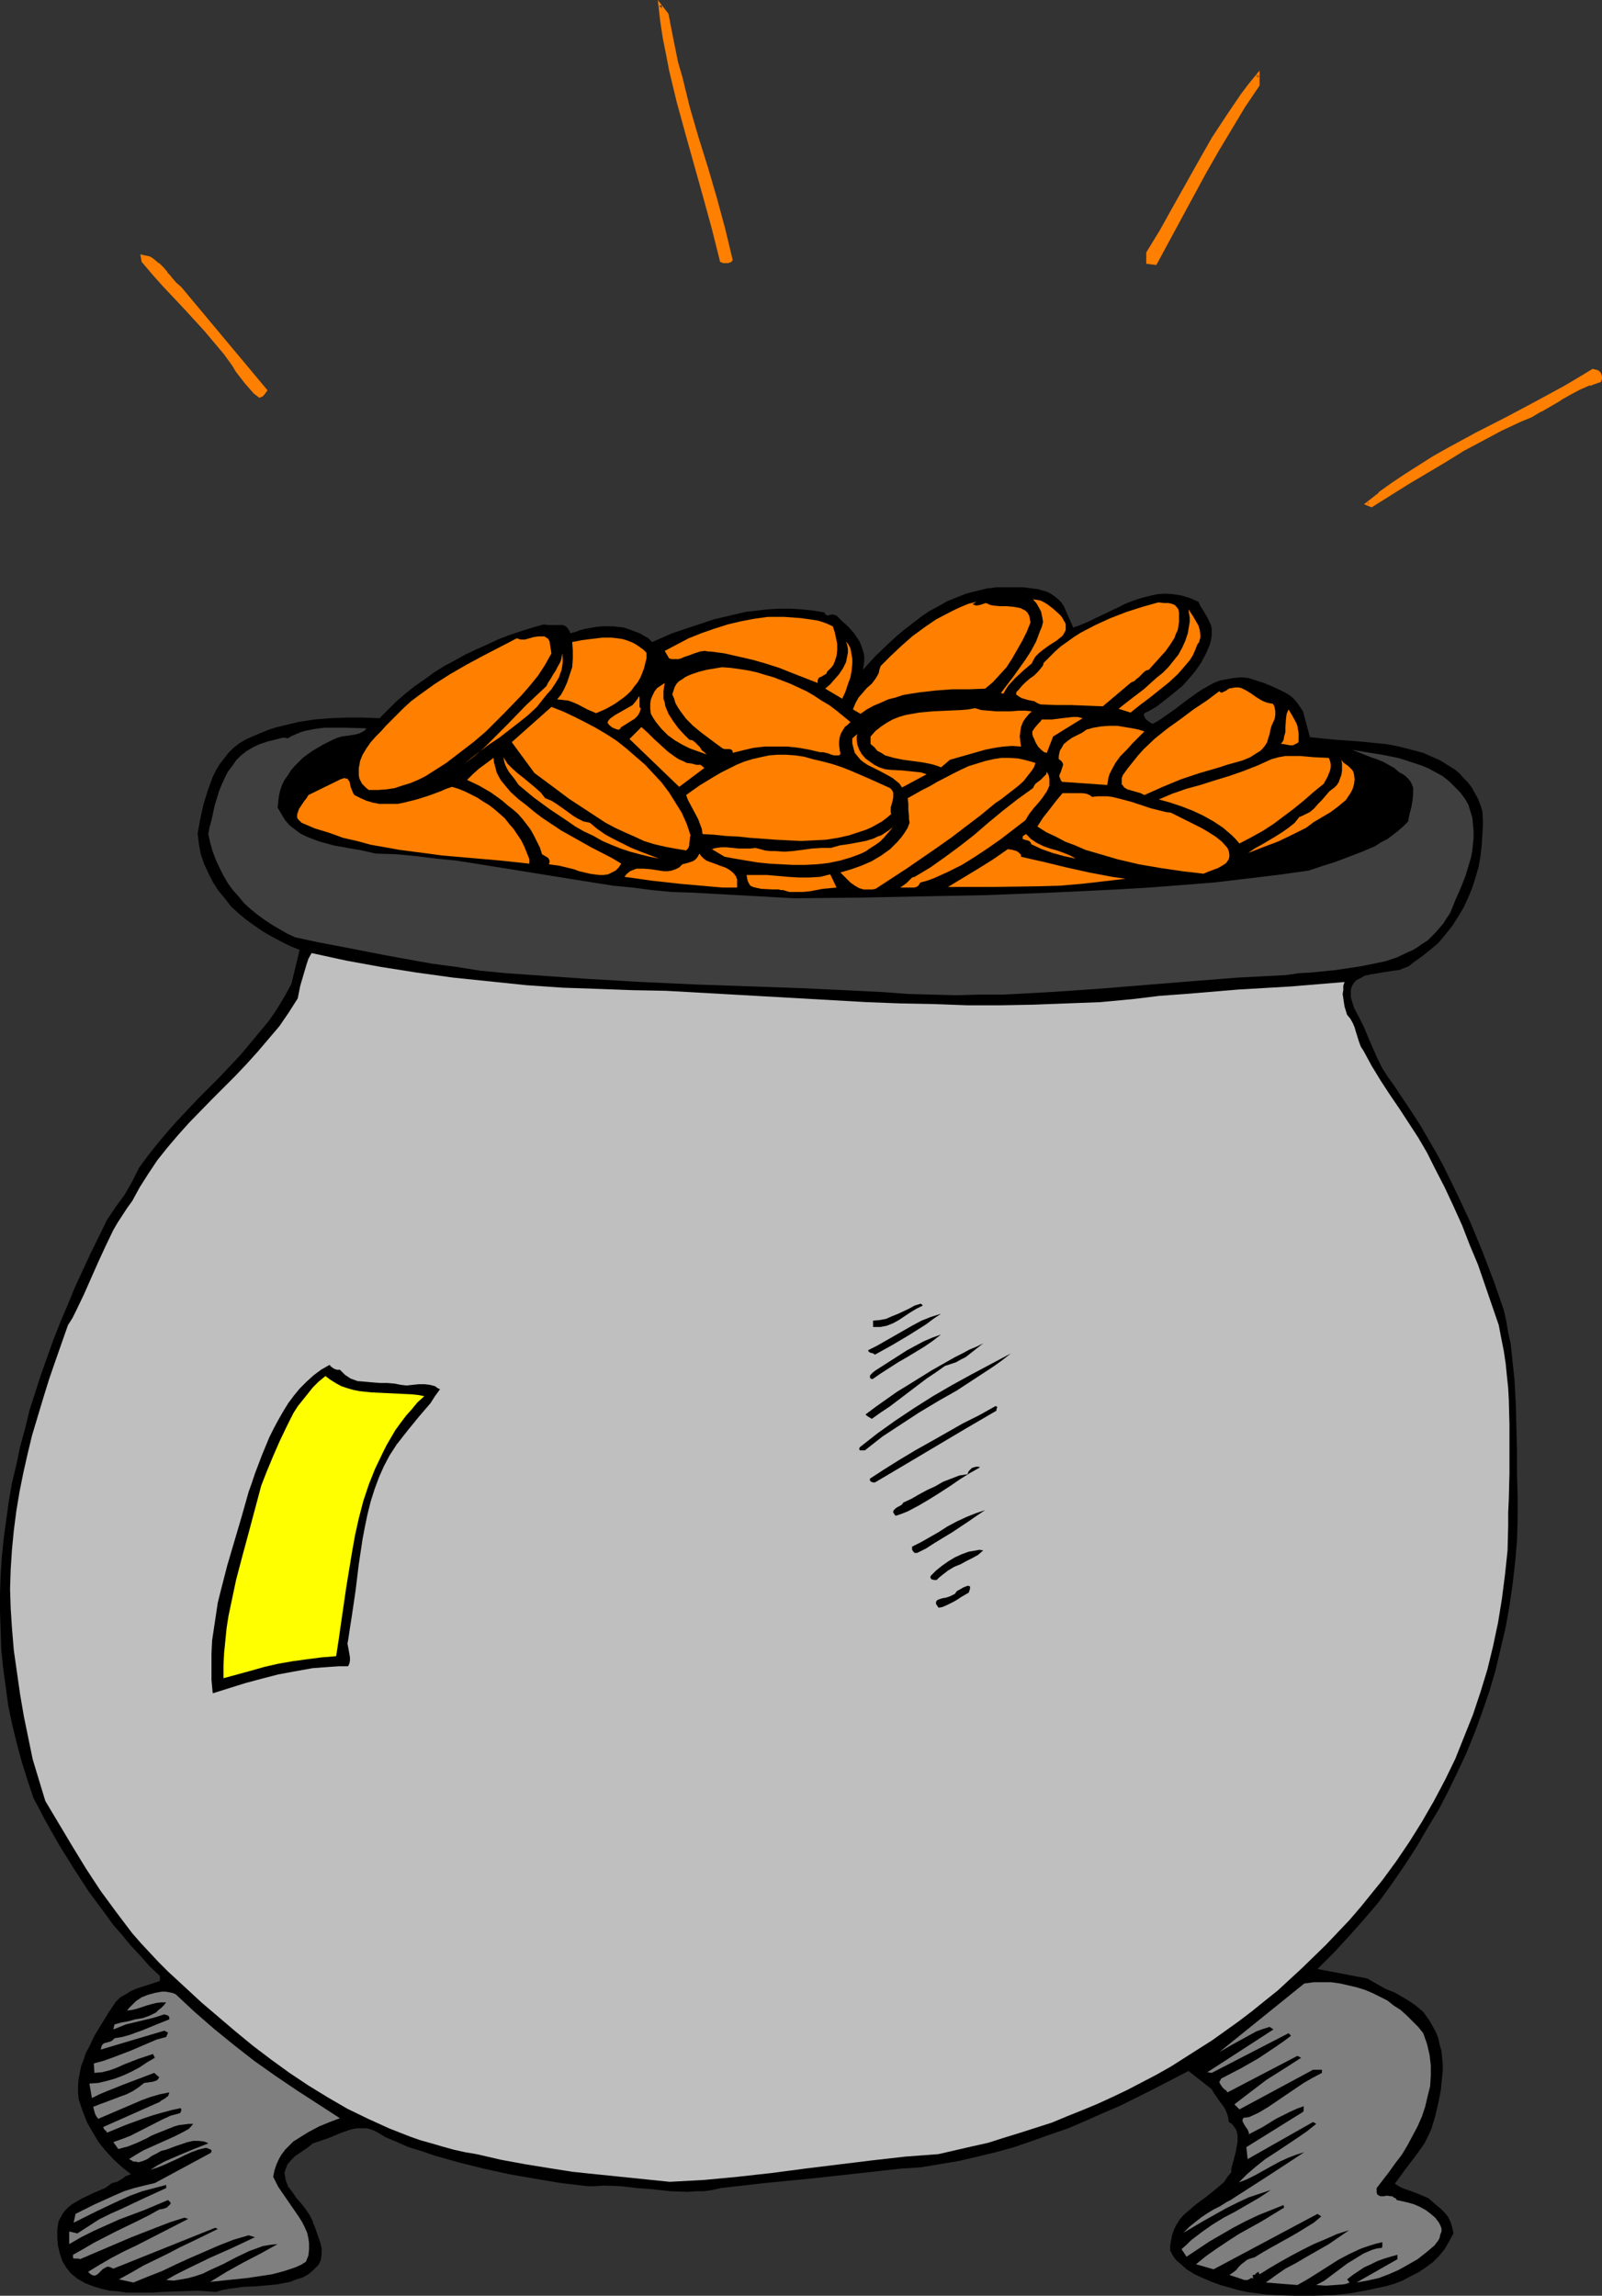 <?xml version="1.0" encoding="UTF-8" standalone="no"?>
<svg
   version="1.0"
   width="108.808mm"
   height="155.925mm"
   id="svg59"
   sodipodi:docname="Pot of Gold 28.wmf"
   xmlns:inkscape="http://www.inkscape.org/namespaces/inkscape"
   xmlns:sodipodi="http://sodipodi.sourceforge.net/DTD/sodipodi-0.dtd"
   xmlns="http://www.w3.org/2000/svg"
   xmlns:svg="http://www.w3.org/2000/svg">
  <rect width="100%" height="100%" fill="#333333" stroke="none"/>
  <sodipodi:namedview
     id="namedview59"
     pagecolor="#ffffff"
     bordercolor="#000000"
     borderopacity="0.25"
     inkscape:showpageshadow="2"
     inkscape:pageopacity="0.0"
     inkscape:pagecheckerboard="0"
     inkscape:deskcolor="#d1d1d1"
     inkscape:document-units="mm" />
  <defs
     id="defs1">
    <pattern
       id="WMFhbasepattern"
       patternUnits="userSpaceOnUse"
       width="6"
       height="6"
       x="0"
       y="0" />
  </defs>
  <path
     style="fill:#ff7f00;fill-opacity:1;fill-rule:evenodd;stroke:none"
     d="m 171.284,3.717 0.808,4.04 0.808,4.201 0.808,3.878 0.97,4.04 2.101,7.918 2.262,7.756 2.262,7.756 2.262,7.756 2.101,7.756 1.939,7.918 v 0.323 l -0.646,0.162 h -0.323 l -0.808,-0.162 -0.485,-0.162 -2.262,-8.241 -2.262,-8.241 -2.262,-8.08 -2.262,-8.08 -2.101,-8.08 -1.939,-8.08 -0.808,-4.201 -0.808,-4.201 -0.646,-4.04 -0.646,-4.201 z"
     id="path1" />
  <path
     style="fill:#ff7f00;fill-opacity:1;fill-rule:evenodd;stroke:none"
     d="M 170.961,4.04 V 3.878 l 0.646,4.04 0.808,4.04 0.808,4.04 v 0 l 0.97,4.04 2.101,7.918 2.262,7.756 2.424,7.756 2.262,7.756 2.101,7.756 1.939,7.756 v -0.162 l -0.162,0.162 0.162,-0.162 -0.485,0.323 0.162,-0.162 h -0.323 v 0 h -0.646 v 0 l -0.646,-0.162 0.323,0.162 -2.101,-8.241 -2.262,-8.241 -2.262,-8.08 -2.262,-8.08 -2.262,-8.08 -1.939,-8.08 v 0 l -0.808,-4.04 -0.808,-4.201 -0.646,-4.201 -0.485,-4.201 -0.646,0.323 1.777,2.424 0.646,-0.485 L 168.861,0 l 0.646,5.656 0.646,4.201 0.808,4.04 0.808,4.201 v 0 l 1.939,8.08 2.262,8.241 2.262,8.08 2.262,8.08 2.262,8.241 2.101,8.403 0.808,0.323 h 0.162 0.646 0.162 0.323 l 0.808,-0.323 0.323,-0.485 -1.939,-8.08 -2.101,-7.756 -2.262,-7.756 -2.424,-7.756 -2.262,-7.756 -1.939,-7.918 -1.131,-3.878 v 0 l -0.808,-4.04 -0.808,-4.04 -0.808,-4.201 z"
     id="path2" />
  <path
     style="fill:#ff7f00;fill-opacity:1;fill-rule:evenodd;stroke:none"
     d="m 322.855,21.815 -3.555,5.494 -3.555,5.656 -3.232,5.656 -3.232,5.656 -6.302,11.635 -6.302,11.635 -1.939,-0.162 V 64.96 l 3.393,-5.817 3.232,-5.817 6.625,-11.796 3.555,-5.817 3.555,-5.656 3.717,-5.494 1.939,-2.747 2.101,-2.585 z"
     id="path3" />
  <path
     style="fill:#ff7f00;fill-opacity:1;fill-rule:evenodd;stroke:none"
     d="m 322.532,21.815 v -0.323 l -3.555,5.656 -3.555,5.494 -3.232,5.656 v 0.162 l -3.232,5.656 -6.302,11.635 -6.302,11.635 0.323,-0.162 -1.939,-0.323 0.323,0.485 v -2.424 0.162 l 3.393,-5.656 v -0.162 l 3.232,-5.817 6.625,-11.796 V 41.852 l 3.555,-5.979 3.555,-5.656 3.717,-5.494 1.939,-2.585 v 0 l 2.101,-2.585 -0.646,-0.323 v 2.585 l 0.808,0.162 v -3.878 l -2.909,3.555 v 0 l -1.939,2.585 -3.717,5.494 -3.717,5.656 -3.393,5.979 v 0 l -6.625,11.796 -3.232,5.817 v 0 l -3.555,5.817 v 2.909 l 2.585,0.323 6.464,-11.958 6.302,-11.635 3.232,-5.656 v 0 l 3.393,-5.656 3.393,-5.656 3.717,-5.494 z"
     id="path4" />
  <path
     style="fill:#ff7f00;fill-opacity:1;fill-rule:evenodd;stroke:none"
     d="m 46.214,74.009 22.138,26.178 -0.646,0.97 -0.485,0.323 -0.646,0.162 -1.131,-0.97 -1.131,-1.131 -1.131,-1.454 -1.131,-1.454 -1.131,-1.454 -0.97,-1.616 -2.101,-2.747 -2.585,-3.232 -2.585,-2.909 -5.332,-5.979 -5.332,-5.656 -2.747,-2.909 -2.585,-3.07 -0.162,-1.293 0.808,0.162 0.808,0.323 0.646,0.162 0.646,0.485 1.131,0.97 1.131,1.131 1.131,1.131 0.485,0.646 0.485,0.646 1.131,1.293 z"
     id="path5" />
  <path
     style="fill:#ff7f00;fill-opacity:1;fill-rule:evenodd;stroke:none"
     d="m 45.891,74.17 22.138,26.339 -0.162,-0.485 -0.485,0.808 v 0 l -0.485,0.323 h 0.162 l -0.646,0.162 h 0.485 l -1.293,-0.97 h 0.162 l -1.293,-1.131 v 0 l -0.97,-1.293 v 0 l -1.131,-1.454 -1.131,-1.454 -0.97,-1.616 -2.101,-2.909 v 0 l -2.585,-3.07 v -0.162 l -2.585,-2.909 -5.332,-5.817 -5.332,-5.817 -2.747,-2.909 -2.585,-3.07 0.162,0.323 -0.162,-1.293 -0.485,0.485 0.808,0.162 h -0.162 l 0.808,0.162 h -0.162 l 0.808,0.162 h -0.162 l 0.646,0.485 v 0 l 1.293,0.808 h -0.162 l 1.131,1.293 1.131,1.131 v 0 l 0.485,0.646 0.646,0.646 v 0 l 0.97,1.293 1.293,1.131 0.646,-0.485 -1.293,-1.131 -1.131,-1.293 v 0 L 43.629,70.615 42.983,69.969 v -0.162 l -0.97,-1.131 -1.131,-1.131 h -0.162 l -1.131,-0.97 v 0 l -0.646,-0.485 v 0 L 38.297,65.768 H 38.135 L 37.489,65.606 h -0.162 l -1.293,-0.323 0.323,1.939 2.747,3.232 2.585,2.909 5.332,5.656 5.332,5.817 2.585,3.07 v 0 l 2.585,3.07 v 0 l 2.101,2.909 0.97,1.616 1.131,1.454 1.131,1.454 v 0 l 1.131,1.293 v 0 l 1.131,1.293 v 0 l 1.454,1.131 0.808,-0.323 0.485,-0.485 0.808,-1.131 -22.138,-26.501 z"
     id="path6" />
  <path
     style="fill:#ff7f00;fill-opacity:1;fill-rule:evenodd;stroke:none"
     d="m 410.598,97.763 -1.293,0.323 -1.293,0.485 -2.585,1.131 -2.585,1.293 -2.424,1.454 -5.009,2.909 -2.585,1.293 -2.585,1.293 -4.848,2.262 -4.848,2.585 -4.848,2.585 -4.686,2.747 -9.534,5.817 -9.372,5.817 -1.131,-0.323 3.232,-2.585 3.232,-2.585 3.393,-2.262 3.555,-2.262 3.555,-2.101 3.717,-2.101 7.595,-4.04 7.433,-4.04 7.595,-4.04 7.433,-4.04 3.717,-2.101 3.555,-2.262 0.808,0.323 0.485,0.162 0.323,0.323 0.162,0.485 0.162,0.323 v 0.646 z"
     id="path7" />
  <path
     style="fill:#ff7f00;fill-opacity:1;fill-rule:evenodd;stroke:none"
     d="m 410.275,97.601 0.162,-0.162 -1.293,0.323 -1.293,0.485 v 0 l -2.585,1.131 -2.585,1.293 -2.424,1.454 v 0 l -5.009,2.909 v 0 l -2.585,1.293 -2.585,1.131 -4.848,2.424 -4.848,2.585 -4.848,2.585 v 0 l -4.848,2.747 -9.534,5.817 -9.372,5.817 h 0.323 l -0.97,-0.485 v 0.646 l 3.232,-2.585 v 0.162 l 3.393,-2.424 3.393,-2.424 3.555,-2.262 3.555,-2.101 h -0.162 l 3.717,-2.101 7.595,-4.04 7.595,-4.04 7.433,-3.878 7.433,-4.201 h 0.162 l 3.555,-2.101 3.555,-2.262 -0.323,0.162 0.97,0.162 h -0.162 l 0.485,0.162 h -0.162 l 0.323,0.323 v 0 l 0.162,0.323 v -0.162 0.485 -0.162 0.485 0 l -0.162,0.485 0.646,0.485 0.323,-0.808 v -0.646 l -0.162,-0.485 -0.162,-0.485 v 0 l -0.485,-0.485 -0.323,-0.162 -1.293,-0.323 -3.717,2.262 -3.555,2.101 v 0 l -7.433,4.04 -7.595,4.04 -7.595,3.878 -7.433,4.04 -3.717,2.101 v 0 l -3.555,2.262 -3.555,2.262 -3.393,2.262 -3.393,2.424 v 0.162 l -3.717,2.909 1.939,0.808 9.534,-5.979 9.534,-5.656 4.686,-2.909 v 0 l 4.848,-2.585 4.848,-2.585 4.848,-2.262 2.747,-1.131 2.424,-1.454 h 0.162 l 5.009,-2.909 h -0.162 l 2.585,-1.454 2.424,-1.293 2.585,-1.131 v 0.162 l 1.293,-0.485 1.454,-0.485 z"
     id="path8" />
  <path
     style="fill:#000000;fill-opacity:1;fill-rule:evenodd;stroke:none"
     d="m 273.086,155.612 2.424,5.494 1.777,-0.646 1.939,-0.808 7.756,-3.717 1.939,-0.97 2.101,-0.808 1.939,-0.646 1.939,-0.485 2.101,-0.485 2.101,-0.162 2.101,0.162 2.101,0.323 2.101,0.646 1.131,0.485 1.131,0.485 0.485,1.131 0.646,0.97 1.131,1.939 0.485,0.97 0.485,1.131 0.162,0.97 v 1.293 l -0.162,1.293 -0.323,1.293 -0.485,1.131 -0.485,1.131 -1.293,2.424 -1.454,2.101 -1.777,2.101 -1.616,1.778 -1.777,1.454 -1.777,1.454 -1.454,1.131 -1.454,1.131 -1.616,0.97 -1.616,0.808 -0.162,0.485 0.162,0.323 0.162,0.485 0.323,0.323 0.808,0.646 0.808,0.485 1.454,-0.808 1.454,-0.97 2.747,-1.939 2.747,-2.101 2.909,-2.101 1.454,-0.97 1.454,-0.808 1.454,-0.808 1.616,-0.646 1.777,-0.323 1.777,-0.323 1.777,-0.162 1.939,0.162 4.04,1.293 1.939,0.808 1.777,0.808 1.939,0.97 0.808,0.485 0.808,0.646 0.808,0.808 0.646,0.808 0.646,0.97 0.646,0.97 1.777,6.625 3.07,0.323 3.232,0.323 6.625,0.485 3.232,0.323 3.393,0.323 3.393,0.646 3.07,0.808 3.07,0.808 2.909,1.293 1.454,0.646 1.293,0.808 1.293,0.808 1.293,0.808 1.131,0.97 0.97,1.131 1.131,1.131 0.97,1.293 0.808,1.454 0.808,1.454 0.646,1.616 0.485,1.616 0.162,2.909 -0.162,2.909 -0.162,2.747 -0.323,2.909 -0.485,2.747 -0.808,2.747 -0.808,2.585 -1.131,2.747 -1.131,2.424 -1.454,2.424 -1.454,2.262 -1.777,2.262 -1.777,2.101 -2.101,1.778 -2.262,1.778 -2.262,1.616 -0.97,0.808 -1.293,0.485 -1.131,0.485 -1.454,0.162 -3.07,0.485 -2.909,0.485 -1.454,0.323 -1.131,0.646 -0.97,0.485 -0.485,0.485 -0.323,0.485 -0.323,0.485 -0.162,0.485 -0.162,0.646 v 1.616 l 0.162,0.808 0.323,0.97 0.323,1.131 1.293,2.424 1.293,2.585 1.131,2.747 1.131,2.585 1.131,2.585 1.293,2.585 1.454,2.262 1.616,2.262 2.262,3.393 2.262,3.393 2.101,3.232 4.04,6.948 1.939,3.555 3.555,7.272 3.393,7.272 3.07,7.433 2.909,7.595 2.585,7.433 0.646,2.909 0.485,2.909 0.646,2.909 0.323,3.07 0.646,6.14 0.323,5.979 0.162,6.14 0.162,6.14 v 5.979 l 0.162,5.656 v 5.656 l -0.162,5.656 -0.485,5.656 -0.646,5.656 -0.808,5.494 -0.97,5.494 -1.293,5.494 -1.293,5.494 -1.616,5.494 -1.777,5.171 -1.939,5.333 -2.101,5.171 -2.262,4.848 -2.424,5.009 -2.424,4.686 -2.747,4.525 -2.909,5.009 -3.232,5.009 -3.232,4.686 -3.393,4.686 -3.717,4.363 -3.878,4.363 -3.878,4.201 -4.201,4.201 12.766,2.424 2.262,1.293 2.262,1.293 1.131,0.485 1.293,0.485 2.262,1.293 2.101,1.293 1.131,0.808 0.97,0.808 0.97,0.808 0.808,1.131 0.808,1.131 0.808,1.454 0.808,1.454 0.646,1.616 0.323,1.616 0.485,1.616 0.162,1.778 0.162,1.616 v 1.616 l -0.162,1.778 -0.323,3.232 -0.646,3.393 -0.808,3.393 -0.97,3.232 -0.808,1.778 -0.97,1.939 -1.131,1.616 -1.293,1.778 -2.585,3.393 -2.585,3.555 0.97,0.646 0.97,0.485 2.262,0.808 2.101,0.808 2.262,0.97 1.131,0.97 1.131,0.97 0.97,0.808 0.97,0.97 0.808,0.97 0.646,1.293 0.485,1.454 0.323,1.616 -1.131,2.101 -1.131,1.939 -1.454,1.778 -1.616,1.616 -1.777,1.293 -1.939,1.293 -1.939,0.97 -2.101,1.131 -2.101,0.808 -2.262,0.646 -2.262,0.485 -2.262,0.485 -4.363,0.808 -4.363,0.485 -5.171,0.162 h -5.009 l -4.848,-0.162 -2.424,-0.162 -2.424,-0.323 -2.424,-0.323 -2.262,-0.485 -2.262,-0.646 -2.262,-0.646 -2.262,-0.808 -2.262,-0.97 -2.101,-0.97 -2.101,-1.293 -1.616,-1.454 -0.97,-0.808 -0.646,-0.808 -0.485,-0.808 -0.485,-0.97 v -1.131 l 0.162,-1.131 0.323,-1.616 0.485,-1.454 0.646,-1.293 0.808,-1.293 0.97,-1.131 1.131,-0.97 2.262,-1.939 2.424,-1.778 2.424,-1.939 1.131,-0.97 1.131,-0.97 0.808,-1.293 0.97,-1.131 V 556.843 l 0.162,-0.808 0.485,-1.616 0.485,-1.939 0.323,-1.778 0.162,-0.97 v -0.808 -0.808 l -0.162,-0.808 -0.323,-0.808 -0.485,-0.646 -0.485,-0.646 -0.808,-0.485 -0.162,-1.293 -0.323,-0.97 -0.485,-1.131 -0.646,-0.97 -0.646,-0.808 -0.646,-0.97 -0.808,-1.131 -0.646,-1.131 -5.979,-4.686 -8.726,4.525 -8.726,4.363 -4.524,1.939 -4.363,1.939 -4.524,1.939 -4.686,1.616 -4.524,1.616 -4.686,1.616 -4.686,1.293 -4.686,1.131 -4.848,1.131 -4.848,0.808 -4.848,0.808 -5.009,0.323 -5.817,0.646 -5.817,0.646 -11.796,1.293 -11.634,1.131 -5.656,0.646 -5.656,0.646 -2.101,0.485 -2.262,0.323 H 178.556 l -2.101,0.162 -4.363,-0.162 -4.363,-0.485 -4.201,-0.323 -4.201,-0.485 -4.363,-0.162 -2.101,0.162 h -2.101 l -6.787,-0.808 -6.787,-1.131 -6.464,-1.131 -6.625,-1.454 -6.464,-1.616 -6.302,-1.778 -3.232,-1.131 -3.232,-0.97 -2.909,-1.293 -3.07,-1.293 -1.293,-0.808 -1.131,-0.646 -1.131,-0.485 -1.131,-0.323 h -1.131 -1.293 l -1.131,0.162 -1.131,0.323 -2.262,0.808 -2.262,0.97 -2.262,0.808 -2.424,0.808 -0.97,0.808 -1.131,0.808 -2.424,1.616 -0.97,0.97 -0.97,1.131 -0.485,1.131 -0.162,0.485 -0.162,0.646 0.162,0.97 0.162,0.97 0.646,1.616 1.131,1.454 0.97,1.454 1.293,1.454 1.131,1.454 0.97,1.454 0.808,1.616 0.162,0.646 0.323,0.646 0.485,1.454 0.97,2.747 0.323,1.454 v 1.293 l -0.162,1.454 -0.323,0.808 -0.323,0.646 -1.293,1.293 -1.293,1.131 -1.454,0.808 -1.616,0.485 -1.616,0.646 -1.616,0.323 -1.616,0.323 -1.777,0.162 -3.555,0.323 -3.555,0.162 -3.555,0.485 -1.777,0.323 -1.616,0.485 -2.262,-0.162 -2.424,-0.162 -4.524,0.162 -4.686,0.162 -2.262,0.162 h -2.262 -2.262 -2.262 l -2.262,-0.323 -2.101,-0.162 -2.101,-0.485 -2.101,-0.646 -2.101,-0.808 -1.939,-1.131 -0.808,-0.646 -0.808,-0.646 -0.646,-0.808 -0.646,-0.808 -0.485,-0.808 -0.485,-0.808 -0.646,-1.939 -0.485,-2.101 -0.162,-1.939 v -2.101 l 0.323,-2.101 0.485,-0.97 0.646,-1.131 0.646,-0.808 0.808,-0.808 0.808,-0.646 0.808,-0.485 1.939,-1.131 1.777,-0.808 0.97,-0.485 1.131,-0.485 1.939,-0.808 1.777,-1.293 1.293,-0.323 1.131,-0.646 1.131,-0.808 1.293,-0.485 -2.424,-1.939 -2.101,-1.939 -2.101,-2.262 -1.777,-2.262 -1.454,-2.424 -1.454,-2.585 -1.131,-2.909 -0.97,-2.909 -0.162,-1.778 v -1.778 l 0.162,-1.778 0.323,-1.616 0.323,-1.616 0.646,-1.616 0.485,-1.616 0.808,-1.454 1.454,-3.07 1.777,-2.909 1.777,-2.909 1.939,-2.909 1.131,-1.131 1.454,-0.808 1.293,-0.808 1.454,-0.646 3.07,-0.97 2.909,-0.97 v -1.293 0 l -2.585,-2.424 -2.424,-2.747 -2.424,-2.585 -2.262,-2.747 -2.262,-2.585 -2.101,-2.909 -4.201,-5.656 -3.878,-5.979 -3.717,-5.979 L 11.796,467.645 8.564,461.504 6.948,456.656 5.494,451.97 4.201,447.123 3.07,442.436 2.101,437.75 1.454,432.903 0.808,428.216 0.323,423.369 0.162,418.521 0,413.835 v -4.686 l 0.162,-4.848 0.323,-4.848 0.485,-4.686 0.646,-4.686 0.646,-4.686 0.808,-4.686 1.131,-4.686 0.97,-4.686 1.293,-4.686 1.131,-4.686 1.454,-4.525 1.454,-4.525 1.616,-4.525 1.616,-4.525 1.777,-4.525 1.939,-4.525 1.777,-4.363 4.04,-8.726 4.201,-8.564 2.262,-3.393 2.262,-3.07 1.939,-3.393 0.808,-1.616 0.97,-1.939 2.262,-3.07 2.424,-3.07 2.585,-3.07 2.585,-2.909 5.332,-5.656 5.494,-5.494 5.332,-5.656 2.424,-2.909 2.424,-2.909 2.424,-2.909 2.101,-3.07 1.939,-3.232 1.777,-3.232 2.101,-8.726 -2.424,-0.97 -2.262,-1.131 -2.424,-1.293 -2.262,-1.293 -2.101,-1.454 -2.262,-1.616 -1.939,-1.616 -1.939,-1.778 -1.616,-2.101 -1.616,-1.939 -1.454,-2.262 -1.131,-2.262 -1.131,-2.424 -0.808,-2.424 -0.485,-2.585 -0.323,-2.747 0.646,-3.555 0.808,-3.717 1.131,-3.717 0.646,-1.778 0.646,-1.778 0.808,-1.616 0.97,-1.616 1.131,-1.454 1.131,-1.454 1.293,-1.293 1.454,-1.131 1.616,-0.97 1.777,-0.808 1.939,-0.808 1.939,-0.808 1.939,-0.646 1.939,-0.485 4.04,-0.97 4.201,-0.646 4.04,-0.323 4.201,-0.162 h 4.201 l 4.201,0.162 2.262,-2.262 2.101,-2.101 2.262,-1.939 2.424,-1.939 2.585,-1.778 2.424,-1.778 2.585,-1.616 2.747,-1.454 2.585,-1.454 2.747,-1.293 2.909,-1.293 2.747,-1.293 2.909,-1.131 2.909,-0.97 3.07,-0.97 2.909,-0.808 0.97,0.162 h 0.97 2.101 0.808 l 0.808,0.323 0.323,0.323 0.323,0.485 0.323,0.485 0.162,0.485 1.293,-0.323 1.293,-0.485 1.293,-0.323 2.747,-0.485 1.454,-0.162 h 1.454 1.454 l 1.454,0.162 1.293,0.162 1.454,0.485 1.293,0.485 1.293,0.485 1.131,0.646 1.131,0.646 0.97,0.97 5.171,-2.262 5.332,-1.778 5.332,-1.778 2.747,-0.646 2.747,-0.646 2.747,-0.646 2.909,-0.323 2.747,-0.323 2.909,-0.162 h 2.909 l 2.747,0.162 3.07,0.323 2.909,0.485 0.162,0.485 0.323,0.162 0.323,0.162 0.485,-0.162 0.808,-0.162 0.485,0.162 0.485,0.162 1.454,1.454 1.454,1.293 1.454,1.616 1.131,1.616 0.485,0.808 0.323,0.808 0.323,0.97 0.323,0.97 0.162,0.97 v 1.131 l -0.162,1.131 -0.162,1.131 1.616,-1.778 1.616,-1.778 3.555,-3.393 1.939,-1.778 1.939,-1.616 2.101,-1.616 2.101,-1.616 2.101,-1.454 2.424,-1.293 2.262,-1.293 2.424,-0.97 2.424,-0.97 2.585,-0.646 2.585,-0.646 2.585,-0.323 h 2.262 2.262 2.424 l 2.424,0.323 1.293,0.162 1.131,0.323 1.131,0.323 0.97,0.485 0.97,0.646 0.97,0.808 0.808,0.808 z"
     id="path9" />
  <path
     style="fill:#ff7f00;fill-opacity:1;fill-rule:evenodd;stroke:none"
     d="m 271.793,157.551 0.485,0.485 0.485,0.646 0.323,0.646 0.323,0.485 0.162,0.485 v 0.485 0.97 l -0.323,0.646 -0.485,0.808 -0.808,0.646 -0.808,0.646 -1.777,1.131 -1.777,1.293 -0.97,0.808 -0.808,0.808 -0.485,0.808 -0.485,0.97 -2.101,1.778 -2.101,1.939 -1.777,1.939 -0.646,0.97 -0.646,1.131 -0.646,-0.162 1.454,-1.939 1.616,-2.101 1.616,-2.262 1.616,-2.262 1.454,-2.262 1.293,-2.424 0.97,-2.585 0.485,-1.131 0.323,-1.293 -0.162,-0.97 -0.162,-0.808 -0.162,-0.808 -0.323,-0.646 -0.808,-1.454 -0.97,-1.131 0.97,0.162 0.97,0.162 0.97,0.485 0.808,0.485 1.454,1.131 z"
     id="path10" />
  <path
     style="fill:#ff7f00;fill-opacity:1;fill-rule:evenodd;stroke:none"
     d="m 249.655,155.127 0.485,0.162 0.485,0.162 0.97,-0.162 0.97,-0.323 0.485,-0.162 0.485,0.162 0.646,0.323 0.808,0.162 1.616,0.162 h 1.777 l 1.777,0.162 0.97,0.162 0.808,0.162 0.646,0.323 0.646,0.323 0.485,0.485 0.485,0.808 0.162,0.808 0.162,0.97 -0.97,2.424 -1.131,2.262 -1.293,2.262 -1.293,2.262 -1.454,2.262 -1.777,1.939 -1.777,1.939 -1.939,1.616 -4.201,0.162 h -4.363 l -4.201,0.323 -4.201,0.485 -2.101,0.323 -1.939,0.323 -1.939,0.646 -1.939,0.485 -1.777,0.808 -1.939,0.808 -1.777,0.97 -1.616,1.131 -1.939,-1.131 0.323,-0.808 0.323,-0.808 0.808,-1.454 1.131,-1.293 0.97,-1.131 1.293,-1.131 0.97,-1.293 0.485,-0.808 0.323,-0.646 0.162,-0.808 0.323,-0.97 2.585,-2.585 2.747,-2.585 2.747,-2.424 3.07,-2.262 3.07,-2.101 3.393,-1.778 1.616,-0.808 1.777,-0.808 1.616,-0.646 1.939,-0.485 z"
     id="path11" />
  <path
     style="fill:#ff7f00;fill-opacity:1;fill-rule:evenodd;stroke:none"
     d="m 302.656,157.228 v 1.293 1.131 l -0.162,1.131 -0.162,0.97 -0.485,0.97 -0.323,0.97 -1.131,1.778 -1.131,1.616 -1.454,1.616 -1.454,1.616 -1.454,1.616 -0.646,0.162 -0.485,0.323 -0.97,0.97 -0.485,0.485 -0.646,0.485 -0.485,0.485 -0.808,0.323 -7.272,6.14 -4.201,-0.162 -4.04,-0.162 h -3.878 l -3.878,-0.162 -0.808,-0.323 -0.808,-0.485 -1.616,-0.323 -1.616,-0.485 -0.808,-0.485 -0.646,-0.485 0.162,-0.646 0.485,-0.485 0.808,-0.97 0.97,-0.97 1.131,-0.97 1.131,-0.808 0.97,-0.97 0.808,-0.97 0.485,-0.646 0.162,-0.646 1.454,-1.454 1.454,-1.454 1.454,-1.293 3.393,-2.424 1.777,-1.131 3.717,-1.939 3.878,-1.778 4.201,-1.616 4.04,-1.293 4.04,-1.131 1.616,0.162 h 0.97 l 0.808,0.162 0.808,0.323 0.485,0.485 0.485,0.646 z"
     id="path12" />
  <path
     style="fill:#ff7f00;fill-opacity:1;fill-rule:evenodd;stroke:none"
     d="m 307.343,165.469 -0.485,1.293 -0.646,1.454 -0.808,1.293 -0.97,1.131 -0.97,1.131 -1.131,1.293 -2.262,2.101 -2.424,1.939 -2.424,1.939 -2.585,1.939 -2.424,1.939 -3.07,-0.97 1.616,-1.293 1.454,-1.131 3.393,-2.585 3.232,-2.909 1.616,-1.293 1.454,-1.454 1.293,-1.616 1.293,-1.616 0.97,-1.778 0.808,-1.778 0.646,-1.939 0.323,-1.939 0.162,-0.97 v -1.131 l -0.162,-0.97 -0.162,-1.131 0.646,0.97 0.646,0.97 0.646,1.131 0.646,1.131 0.323,1.131 0.162,1.293 v 0.646 l -0.162,0.485 -0.162,0.646 z"
     id="path13" />
  <path
     style="fill:#ff7f00;fill-opacity:1;fill-rule:evenodd;stroke:none"
     d="m 213.782,160.783 0.485,1.454 0.323,1.454 0.323,1.616 v 1.616 l -0.162,1.454 -0.485,1.454 -0.323,0.808 -0.485,0.646 -0.485,0.485 -0.646,0.646 -0.162,0.485 -0.485,0.323 -0.323,0.162 -0.485,0.323 -0.485,0.162 -0.323,0.323 -0.162,0.485 v 0.646 l -6.625,-2.585 -3.232,-1.293 -3.555,-1.131 -3.393,-0.97 -3.555,-0.808 -3.555,-0.808 -3.555,-0.485 h -0.646 l -0.808,-0.162 -1.293,0.162 -1.454,0.485 -1.293,0.485 -1.454,0.485 -0.646,0.323 -0.646,0.162 h -1.293 -0.485 l -0.646,-0.162 -1.131,-1.939 3.07,-1.616 3.07,-1.616 3.232,-1.293 3.232,-1.131 3.555,-1.131 3.393,-0.808 3.393,-0.646 3.555,-0.485 h 4.201 l 2.262,0.162 2.101,0.162 2.262,0.323 2.101,0.323 1.939,0.646 z"
     id="path14" />
  <path
     style="fill:#ff7f00;fill-opacity:1;fill-rule:evenodd;stroke:none"
     d="m 141.552,167.732 -1.616,2.909 -1.777,2.747 -2.101,2.585 -2.101,2.424 -4.524,4.686 -4.686,4.686 -3.232,2.747 -6.948,5.333 -1.777,1.131 -1.777,1.131 -1.777,1.131 -1.939,0.97 -1.939,0.808 -2.101,0.646 -1.939,0.646 -2.101,0.323 -2.262,0.162 h -2.262 l -0.646,-0.485 -0.485,-0.485 -0.646,-0.646 -0.323,-0.646 -0.323,-0.646 -0.162,-0.808 v -0.97 -0.97 l 0.162,-0.808 0.162,-0.97 0.323,-0.808 0.323,-0.808 0.97,-1.616 1.131,-1.616 1.293,-1.454 1.293,-1.293 1.293,-1.454 1.131,-1.131 1.777,-1.778 1.777,-1.778 1.777,-1.616 1.939,-1.454 4.04,-2.909 4.04,-2.585 4.201,-2.424 4.201,-2.262 4.363,-2.262 4.363,-2.262 0.485,0.162 0.485,0.162 h 1.131 l 1.131,-0.323 1.131,-0.323 1.131,-0.162 h 1.131 0.485 l 0.485,0.323 0.485,0.323 0.323,0.646 z"
     id="path15" />
  <path
     style="fill:#ff7f00;fill-opacity:1;fill-rule:evenodd;stroke:none"
     d="m 165.952,167.57 v 1.454 l -0.323,1.293 -0.323,1.293 -0.485,1.293 -0.485,1.131 -0.646,1.131 -0.808,0.97 -0.808,1.131 -0.97,0.97 -0.97,0.808 -1.131,0.808 -1.131,0.808 -2.262,1.293 -2.585,1.131 -1.131,-0.485 -1.131,-0.485 -2.424,-1.293 -1.131,-0.485 -1.293,-0.485 -1.454,-0.162 -1.454,-0.162 0.97,-1.131 0.808,-1.454 0.808,-1.778 0.646,-1.939 0.646,-1.939 0.162,-2.262 v -2.101 l -0.162,-2.101 2.424,-0.485 2.585,-0.323 2.747,-0.323 h 2.424 l 1.293,0.162 1.293,0.162 1.131,0.323 1.293,0.485 0.97,0.485 0.97,0.646 1.131,0.808 z"
     id="path16" />
  <path
     style="fill:#ff7f00;fill-opacity:1;fill-rule:evenodd;stroke:none"
     d="m 216.206,179.366 -4.363,-2.585 1.293,-1.131 1.131,-1.293 1.131,-1.293 0.97,-1.454 0.808,-1.616 0.162,-0.808 0.162,-0.808 0.162,-0.808 v -0.97 l -0.162,-0.97 -0.323,-0.97 0.646,0.808 0.485,0.97 0.162,0.808 0.162,0.97 0.162,0.97 v 0.97 l -0.162,1.939 -0.323,1.778 -0.646,1.778 -0.646,1.939 z"
     id="path17" />
  <path
     style="fill:#ff7f00;fill-opacity:1;fill-rule:evenodd;stroke:none"
     d="m 137.836,181.467 -2.262,2.101 -2.424,1.939 -5.009,3.878 -2.424,1.616 -2.424,1.778 -2.262,1.778 -1.939,1.616 2.909,-2.262 2.585,-2.262 5.332,-5.333 5.171,-5.332 2.585,-2.424 2.585,-2.424 0.485,-0.97 0.646,-0.97 0.646,-1.131 0.646,-0.97 0.485,-0.97 0.646,-1.131 0.323,-0.97 0.162,-1.293 0.162,1.293 v 0.97 l -0.162,1.131 -0.162,0.97 -0.323,0.808 -0.323,0.97 -0.97,1.616 -0.97,1.454 -1.293,1.454 -1.293,1.616 z"
     id="path18" />
  <path
     style="fill:#ff7f00;fill-opacity:1;fill-rule:evenodd;stroke:none"
     d="m 218.307,185.345 -0.646,0.646 -0.808,0.646 -0.485,0.808 -0.485,0.808 -0.323,0.97 -0.162,1.131 v 0.97 l 0.162,1.131 v 0.323 l 0.162,0.323 v 0.162 0.323 l -0.323,0.323 h -0.646 -0.646 l -0.646,-0.162 -0.808,-0.323 -0.646,-0.162 -0.646,-0.162 h -0.808 l -2.747,-0.646 -2.747,-0.485 -2.909,-0.323 h -2.909 -2.909 l -2.909,0.323 -2.747,0.646 -2.585,0.646 v -0.323 l -0.162,-0.323 -0.162,-0.162 -0.485,-0.162 h -0.97 -0.323 l -0.485,-0.162 -1.777,-1.293 -1.939,-1.454 -1.939,-1.454 -1.939,-1.616 -1.777,-1.778 -1.454,-1.939 -0.646,-0.97 -0.646,-1.131 -0.323,-1.131 -0.485,-1.131 0.323,-0.97 0.323,-0.97 0.485,-0.808 0.646,-0.646 0.808,-0.485 0.646,-0.485 0.97,-0.485 0.808,-0.323 1.939,-0.646 1.939,-0.485 1.939,-0.323 1.939,-0.323 2.262,0.162 2.262,0.323 2.101,0.323 2.262,0.485 2.101,0.646 2.262,0.646 2.101,0.808 2.101,0.808 2.101,0.97 2.101,0.97 1.939,1.131 1.939,1.293 1.939,1.131 1.939,1.454 1.777,1.454 z"
     id="path19" />
  <path
     style="fill:#ff7f00;fill-opacity:1;fill-rule:evenodd;stroke:none"
     d="m 170.638,175.326 -0.162,0.97 -0.162,1.131 v 0.97 0.97 l 0.323,0.97 0.162,0.97 0.808,1.939 1.131,1.778 1.293,1.778 1.454,1.616 1.454,1.454 0.808,0.162 0.646,0.485 0.646,0.646 0.646,0.646 0.485,0.808 0.646,0.485 0.485,0.485 0.323,0.162 -2.262,-0.808 -2.262,-0.808 -1.939,-0.97 -1.939,-1.131 -1.777,-1.293 -1.616,-1.616 -1.454,-1.778 -0.646,-0.97 -0.646,-1.131 -0.162,-1.293 v -1.293 l 0.162,-1.131 0.485,-1.131 0.485,-0.97 0.646,-0.808 0.97,-0.646 z"
     id="path20" />
  <path
     style="fill:#ff7f00;fill-opacity:1;fill-rule:evenodd;stroke:none"
     d="m 326.733,180.659 0.323,0.485 0.162,0.485 0.162,0.97 v 0.97 l -0.162,0.97 -0.808,1.778 -0.323,1.131 -0.162,0.97 -0.323,0.97 -0.323,1.131 -0.485,0.808 -0.646,0.808 -0.646,0.646 -0.808,0.485 -1.777,1.131 -1.939,0.808 -4.04,1.131 -1.939,0.646 -5.009,1.454 -4.848,1.616 -4.686,1.939 -4.686,2.101 -0.97,-0.485 -1.131,-0.323 -1.131,-0.323 -1.131,-0.323 -0.808,-0.485 -0.323,-0.485 -0.323,-0.323 v -0.485 -0.646 -0.485 l 0.323,-0.808 1.293,-1.778 1.293,-1.616 1.293,-1.616 1.454,-1.616 2.909,-2.747 3.232,-2.585 3.393,-2.424 3.232,-2.424 3.393,-2.262 3.232,-2.424 0.323,0.323 h 0.162 0.323 l 0.323,-0.162 0.646,-0.323 0.646,-0.485 0.808,-0.162 0.97,-0.162 h 0.646 l 0.808,0.162 0.646,0.323 0.646,0.323 1.293,0.808 1.131,0.808 1.293,0.808 0.646,0.323 0.808,0.323 0.646,0.162 z"
     id="path21" />
  <path
     style="fill:#ff7f00;fill-opacity:1;fill-rule:evenodd;stroke:none"
     d="m 164.498,181.952 -0.162,0.485 -0.162,0.485 -0.485,0.808 -0.808,0.808 -0.808,0.485 -1.777,1.131 -0.808,0.485 -0.485,0.646 h -0.485 l -0.485,-0.162 -0.808,-0.323 -0.808,-0.646 -0.485,-0.646 0.323,-0.646 0.485,-0.485 1.131,-0.808 1.131,-0.646 1.131,-0.646 1.131,-0.646 1.131,-0.646 0.808,-0.97 0.485,-0.646 0.323,-0.646 0.162,0.323 v 0.162 0.97 0.808 0.485 z"
     id="path22" />
  <path
     style="fill:#ff7f00;fill-opacity:1;fill-rule:evenodd;stroke:none"
     d="m 177.263,214.431 -0.162,0.485 v 0.485 l -0.162,1.131 v 0.485 l -0.162,0.485 -0.323,0.485 -0.323,0.323 -2.909,-0.485 -2.585,-0.485 -2.747,-0.646 -2.585,-0.808 -2.424,-1.131 -2.585,-1.131 -2.424,-1.131 -2.424,-1.293 -4.686,-3.07 -4.686,-3.07 -4.524,-3.393 -4.363,-3.232 -5.817,-7.918 10.18,-9.049 2.909,1.131 2.747,1.293 2.909,1.454 2.747,1.454 2.747,1.616 2.747,1.778 2.424,1.939 2.424,2.101 2.424,2.101 2.101,2.262 2.101,2.262 1.939,2.585 1.616,2.585 1.616,2.585 1.293,2.909 z"
     id="path23" />
  <path
     style="fill:#ff7f00;fill-opacity:1;fill-rule:evenodd;stroke:none"
     d="m 264.845,182.598 -0.808,0.808 -0.808,0.97 -0.646,0.97 -0.485,1.293 -0.162,1.131 -0.162,1.293 0.162,1.293 0.162,1.293 -2.262,-0.162 -2.262,0.162 -2.262,0.323 -2.424,0.485 -4.524,1.293 -4.524,1.293 -2.262,1.939 -1.293,-0.485 -1.131,-0.323 -2.424,-0.485 -2.424,-0.323 -2.424,-0.323 -2.424,-0.485 -1.131,-0.323 -1.131,-0.323 -0.97,-0.646 -0.97,-0.485 -0.808,-0.97 -0.97,-0.808 v -1.939 l 1.293,-1.454 1.454,-1.131 1.454,-0.97 1.454,-0.808 1.616,-0.646 1.616,-0.485 1.777,-0.323 1.777,-0.323 3.555,-0.323 3.555,-0.162 3.717,-0.162 1.777,-0.162 1.777,-0.323 1.616,0.485 1.939,0.162 1.777,0.162 h 3.878 l 1.939,-0.162 h 1.777 z"
     id="path24" />
  <path
     style="fill:#ff7f00;fill-opacity:1;fill-rule:evenodd;stroke:none"
     d="m 333.358,189.062 v 0.485 0.485 0.323 l -0.162,0.323 -0.646,0.323 -0.646,0.323 h -0.808 l -0.808,-0.162 -0.808,-0.162 h -0.646 l 0.323,-0.485 0.323,-0.485 0.162,-0.97 0.323,-1.131 v -1.131 l 0.162,-2.424 0.162,-1.131 0.485,-1.131 0.97,1.616 0.97,1.778 0.323,0.808 0.162,0.97 0.162,0.97 z"
     id="path25" />
  <path
     style="fill:#ff7f00;fill-opacity:1;fill-rule:evenodd;stroke:none"
     d="m 277.933,184.375 -7.595,4.686 -1.616,4.201 -0.646,-0.162 -0.646,-0.485 -0.485,-0.485 -0.485,-0.485 -0.646,-1.131 -0.323,-0.808 -0.323,-0.646 -0.162,-0.646 v -0.646 l 0.323,-0.485 0.323,-0.485 0.97,-1.131 0.485,-0.485 0.323,-0.485 h 1.293 1.293 l 2.585,-0.323 2.747,-0.323 h 1.293 z"
     id="path26" />
  <path
     style="fill:#ff7f00;fill-opacity:1;fill-rule:evenodd;stroke:none"
     d="m 293.769,187.769 -1.454,1.454 -1.616,1.616 -1.454,1.616 -1.616,1.616 -1.293,1.778 -0.97,1.778 -0.485,0.97 -0.323,0.97 -0.162,0.97 -0.162,0.97 -11.634,-0.808 -0.323,-0.485 -0.162,-0.485 -0.162,-0.323 v -0.485 l 0.323,-0.646 0.485,-1.454 0.162,-0.646 -0.162,-0.323 -0.162,-0.323 -0.323,-0.323 -0.485,-0.323 v -0.808 l 0.162,-0.808 0.162,-0.646 0.323,-0.485 0.646,-1.131 0.97,-0.808 1.131,-0.808 1.293,-0.646 1.293,-0.646 1.131,-0.808 1.777,-0.485 1.939,-0.323 2.101,-0.162 h 2.101 l 1.939,0.323 1.939,0.323 1.616,0.323 z"
     id="path27" />
  <path
     style="fill:#3f3f3f;fill-opacity:1;fill-rule:evenodd;stroke:none"
     d="m 94.045,186.961 -0.323,0.485 -0.485,0.323 -0.97,0.485 -1.131,0.323 -1.131,0.162 -1.131,0.162 -1.131,0.162 -1.131,0.323 -1.131,0.485 -2.585,1.293 -2.747,1.616 -1.131,0.808 -1.293,0.97 -0.97,0.97 -1.131,1.131 -0.97,1.131 -0.808,1.293 -0.808,1.131 -0.646,1.293 -0.485,1.454 -0.323,1.454 -0.162,1.454 -0.162,1.454 0.97,1.616 0.97,1.616 1.131,1.293 1.454,1.131 1.293,0.97 1.616,0.808 1.616,0.646 1.777,0.646 3.555,0.97 3.555,0.646 3.717,0.646 3.555,0.808 5.171,0.162 5.171,0.485 5.171,0.646 5.009,0.485 10.18,1.616 10.019,1.616 10.019,1.616 10.18,1.616 5.009,0.485 5.009,0.646 5.009,0.485 5.171,0.162 26.339,1.454 16.159,-0.162 8.241,-0.162 8.241,-0.162 16.644,-0.323 16.644,-0.646 16.805,-0.808 8.241,-0.485 8.403,-0.646 8.241,-0.646 8.241,-0.97 8.079,-0.97 8.079,-1.131 3.393,-1.131 3.555,-1.131 3.393,-1.293 3.393,-1.293 3.393,-1.454 1.454,-0.97 1.616,-0.808 1.293,-0.97 1.454,-1.131 1.293,-1.131 1.293,-1.293 0.323,-1.778 0.485,-1.778 0.323,-1.778 0.162,-1.778 v -1.616 l -0.323,-0.808 -0.323,-0.646 -0.485,-0.646 -0.646,-0.646 -0.808,-0.646 -0.97,-0.485 -1.293,-1.131 -1.454,-0.808 -1.454,-0.808 -1.616,-0.646 -1.454,-0.485 -3.232,-1.293 -1.616,-0.646 1.777,0.323 1.939,0.323 4.04,0.646 4.04,0.808 2.101,0.646 1.939,0.646 1.939,0.646 1.939,0.808 1.777,0.97 1.777,0.97 1.616,1.293 1.454,1.454 1.454,1.454 1.293,1.778 0.808,1.454 0.485,1.616 0.485,1.616 0.162,1.778 0.162,1.616 v 1.778 l -0.162,1.616 -0.162,1.616 -0.323,1.778 -0.485,1.616 -0.97,3.232 -1.293,3.232 -1.293,2.909 -0.646,1.616 -0.646,1.616 -0.97,1.454 -0.808,1.293 -0.97,1.131 -0.97,1.131 -1.131,1.131 -0.97,0.97 -1.293,0.808 -1.131,0.808 -1.293,0.808 -1.454,0.646 -2.747,1.293 -2.909,0.97 -3.07,0.646 -3.232,0.646 -3.232,0.485 -3.232,0.485 -3.232,0.323 -3.232,0.323 -3.07,0.162 -3.232,0.485 -6.14,0.323 -6.302,0.323 -12.281,0.97 -23.915,1.939 -11.958,0.808 -5.979,0.323 -5.979,0.323 h -5.979 l -6.14,0.162 -6.14,-0.162 -6.14,-0.162 -6.464,-0.485 -6.625,-0.323 -6.625,-0.323 -6.787,-0.323 -13.735,-0.485 -14.058,-0.485 -14.058,-0.646 -14.058,-0.808 -13.897,-0.97 -6.948,-0.485 -6.625,-0.646 -6.14,-0.97 -6.14,-0.808 -11.634,-2.101 -11.634,-2.262 -5.979,-1.131 -5.979,-1.293 -2.101,-0.97 -1.939,-1.131 -1.939,-1.131 -1.939,-1.293 -1.777,-1.293 -1.777,-1.454 -1.616,-1.454 -1.454,-1.778 -1.454,-1.616 -1.293,-1.778 -1.131,-1.939 -0.97,-1.939 -0.97,-2.101 -0.808,-2.101 -0.646,-2.262 -0.485,-2.262 0.323,-1.778 0.485,-1.778 0.808,-3.717 1.131,-3.717 0.646,-1.616 0.808,-1.778 0.808,-1.616 1.131,-1.454 0.97,-1.454 1.293,-1.293 1.454,-1.131 1.616,-0.97 1.777,-0.808 1.939,-0.646 1.293,-0.323 1.293,-0.323 1.293,-0.323 h 0.646 l 0.646,0.162 1.131,-0.646 1.131,-0.485 1.131,-0.485 1.131,-0.323 2.424,-0.485 2.585,-0.323 h 2.585 2.585 z"
     id="path28" />
  <path
     style="fill:#ff7f00;fill-opacity:1;fill-rule:evenodd;stroke:none"
     d="m 179.849,196.333 0.97,0.808 -6.464,4.848 -12.766,-12.281 3.07,-3.07 1.616,1.454 1.616,1.616 1.777,1.616 1.777,1.616 1.777,1.293 0.97,0.646 1.131,0.485 0.97,0.485 1.293,0.162 1.131,0.323 z"
     id="path29" />
  <path
     style="fill:#ff7f00;fill-opacity:1;fill-rule:evenodd;stroke:none"
     d="m 225.74,196.98 1.454,0.485 1.454,0.162 3.07,0.162 3.07,0.323 1.616,0.162 1.454,0.485 -6.302,3.393 -0.646,-0.97 -0.97,-0.808 -0.808,-0.646 -1.131,-0.646 -2.101,-1.131 -2.262,-1.131 -0.97,-0.485 -0.97,-0.646 -0.808,-0.646 -0.808,-0.97 -0.646,-0.808 -0.323,-1.131 -0.323,-1.293 v -1.293 l 1.293,-1.131 -0.162,0.646 v 0.808 l 0.162,1.293 0.485,1.293 0.646,1.131 0.97,1.131 1.131,0.808 1.131,0.808 z"
     id="path30" />
  <path
     style="fill:#ff7f00;fill-opacity:1;fill-rule:evenodd;stroke:none"
     d="m 341.115,194.556 0.323,0.808 0.162,0.808 v 0.808 l -0.162,0.808 -0.323,0.808 -0.323,0.808 -0.97,1.778 -2.585,2.101 -2.585,2.262 -2.585,2.101 -2.585,1.939 -2.585,1.939 -2.747,1.778 -2.909,1.616 -3.07,1.616 -0.97,-1.131 -0.97,-0.97 -1.131,-0.97 -1.131,-0.97 -2.424,-1.616 -2.585,-1.454 -2.747,-1.293 -2.909,-1.131 -2.909,-0.97 -2.909,-0.808 3.393,-1.454 3.717,-1.293 3.555,-0.97 3.555,-1.131 3.717,-1.131 3.717,-1.293 3.717,-1.454 3.555,-1.616 1.777,-0.485 1.777,-0.323 h 1.777 1.939 l 3.717,0.323 z"
     id="path31" />
  <path
     style="fill:#ff7f00;fill-opacity:1;fill-rule:evenodd;stroke:none"
     d="m 228.487,202.312 0.323,0.323 0.323,0.485 0.162,0.323 v 0.485 0.808 l -0.162,0.808 -0.485,1.778 v 0.808 0.485 l 0.162,0.323 -1.131,0.97 -1.293,0.97 -2.585,1.454 -1.454,0.646 -1.454,0.485 -2.909,0.97 -2.909,0.646 -3.07,0.485 -3.232,0.162 -3.07,0.162 -3.232,-0.162 -3.232,-0.162 -6.625,-0.485 -3.07,-0.323 -3.232,-0.162 -1.454,-0.162 -1.616,-0.162 -2.909,-0.162 -0.162,-1.293 -0.485,-1.293 -0.485,-1.293 -1.293,-2.424 -1.293,-2.424 -0.485,-1.293 3.393,-2.424 3.717,-2.262 1.939,-1.131 1.939,-0.97 1.939,-0.97 1.939,-0.808 2.101,-0.646 2.101,-0.485 2.262,-0.485 2.101,-0.162 h 2.262 l 2.262,0.162 2.262,0.323 2.262,0.646 2.747,0.646 2.424,0.646 2.424,0.808 2.424,0.97 4.848,2.101 z"
     id="path32" />
  <path
     style="fill:#ff7f00;fill-opacity:1;fill-rule:evenodd;stroke:none"
     d="m 139.936,204.898 0.808,0.323 0.808,0.323 1.293,0.808 2.747,1.939 1.293,0.97 1.293,0.808 1.616,0.808 0.808,0.162 0.808,0.162 1.939,1.616 2.101,1.454 2.101,1.131 2.262,1.131 2.262,1.131 2.424,0.97 4.686,1.778 -2.424,-0.485 -2.585,-0.646 -2.424,-0.646 -2.424,-0.808 -2.424,-0.97 -2.262,-0.97 -2.262,-1.293 -2.424,-1.131 -2.262,-1.293 -2.101,-1.454 -4.363,-2.909 -4.201,-3.07 -3.878,-3.232 -1.131,-1.616 -1.293,-1.616 -0.485,-0.808 -0.485,-0.97 -0.323,-0.97 -0.162,-1.131 0.97,1.616 1.293,1.293 1.454,1.293 1.454,1.131 2.909,2.424 1.454,1.293 z"
     id="path33" />
  <path
     style="fill:#ff7f00;fill-opacity:1;fill-rule:evenodd;stroke:none"
     d="m 265.814,195.848 -0.323,0.97 -0.485,0.808 -1.131,1.454 -1.131,1.454 -1.454,1.293 -2.909,2.262 -1.454,1.131 -1.454,0.97 -3.717,3.07 -7.433,5.656 -3.878,2.747 -7.756,5.333 -7.918,5.171 -0.808,0.162 h -0.808 -0.646 -0.808 l -1.131,-0.323 -1.131,-0.646 -1.131,-0.808 -0.808,-0.808 -1.777,-1.778 2.747,-0.808 2.747,-0.97 2.585,-1.131 2.424,-1.454 1.131,-0.808 1.131,-0.808 0.97,-0.97 0.97,-0.97 0.97,-1.131 0.808,-1.131 0.808,-1.293 0.485,-1.293 -0.162,-0.97 v -0.808 l -0.162,-1.616 v -1.454 l -0.162,-1.454 3.717,-2.101 1.939,-0.97 1.939,-1.131 4.04,-2.101 1.939,-0.97 2.101,-0.97 2.101,-0.646 2.101,-0.646 2.101,-0.485 2.101,-0.323 h 2.101 l 2.262,0.162 2.101,0.485 z"
     id="path34" />
  <path
     style="fill:#ff7f00;fill-opacity:1;fill-rule:evenodd;stroke:none"
     d="m 139.128,209.907 2.424,1.616 2.424,1.616 2.585,1.454 2.585,1.454 2.585,1.454 5.332,2.747 2.424,1.454 -0.646,0.97 -0.808,0.808 -0.97,0.485 -0.97,0.485 -1.131,0.162 h -1.131 l -1.293,-0.162 -1.131,-0.162 -2.747,-0.646 -1.293,-0.485 -1.293,-0.323 -2.747,-0.646 -1.293,-0.162 -1.131,-0.162 0.162,-0.485 v -0.485 l -0.162,-0.323 -0.162,-0.323 -0.808,-0.485 -0.808,-0.485 -0.485,-1.616 -0.808,-1.616 -0.808,-1.616 -0.808,-1.454 -0.97,-1.293 -1.131,-1.454 -1.131,-1.293 -1.293,-1.131 -1.454,-1.131 -1.293,-1.131 -2.909,-2.101 -3.07,-1.778 -3.07,-1.454 1.454,-1.454 1.616,-1.454 1.777,-1.293 1.939,-1.454 0.162,1.293 0.323,1.131 0.323,1.293 0.485,0.97 0.646,1.131 0.808,0.97 1.616,1.939 1.939,1.778 2.101,1.616 1.939,1.616 z"
     id="path35" />
  <path
     style="fill:#ff7f00;fill-opacity:1;fill-rule:evenodd;stroke:none"
     d="m 347.578,198.757 0.162,1.293 -0.162,1.293 -0.323,1.131 -0.485,0.97 -0.646,0.97 -0.646,0.97 -0.97,0.808 -0.97,0.808 -1.939,1.454 -4.363,2.585 -1.939,1.454 -3.555,1.778 -3.717,1.778 -3.878,1.454 -3.717,1.454 1.616,-1.131 1.777,-0.97 3.555,-2.101 1.777,-1.131 1.616,-1.131 1.616,-1.293 1.131,-1.454 0.808,-0.323 0.646,-0.323 1.293,-0.646 1.131,-0.97 0.97,-1.131 0.97,-0.97 0.97,-1.131 0.97,-1.131 1.293,-0.97 0.646,-0.646 0.485,-0.808 0.323,-0.97 0.323,-0.808 0.162,-1.131 v -0.808 -0.97 l -0.162,-0.97 0.323,0.485 0.323,0.323 1.131,0.808 0.97,0.97 0.323,0.485 z"
     id="path36" />
  <path
     style="fill:#ff7f00;fill-opacity:1;fill-rule:evenodd;stroke:none"
     d="m 263.229,210.553 -6.302,4.848 -3.232,2.262 -3.393,2.262 -3.393,2.101 -3.555,1.778 -3.555,1.616 -1.777,0.646 -1.777,0.485 -0.485,0.808 -0.485,0.323 -0.646,0.162 h -0.808 -0.808 -0.808 -0.808 -0.808 0.485 l 0.485,-0.323 1.131,-0.808 0.97,-0.97 0.485,-0.485 0.646,-0.162 4.04,-2.424 3.878,-2.747 3.717,-2.747 3.717,-2.909 3.555,-3.07 3.717,-3.07 3.717,-2.909 4.04,-2.909 0.323,-0.646 0.323,-0.485 1.293,-0.97 0.97,-0.97 0.485,-0.485 0.162,-0.646 0.485,0.97 0.162,0.808 v 0.97 0.808 l -0.323,0.808 -0.323,0.646 -0.97,1.454 -1.131,1.454 -1.293,1.454 -1.131,1.454 z"
     id="path37" />
  <path
     style="fill:#ff7f00;fill-opacity:1;fill-rule:evenodd;stroke:none"
     d="m 90.975,204.09 1.616,0.808 1.454,0.646 1.616,0.485 1.616,0.323 h 1.616 1.616 1.616 l 1.616,-0.323 3.232,-0.808 3.07,-0.97 3.07,-1.131 1.454,-0.646 1.454,-0.485 1.616,0.485 1.616,0.646 1.616,0.808 1.616,0.808 1.454,0.97 1.616,0.97 1.454,1.131 1.293,1.131 1.293,1.131 1.131,1.454 1.131,1.293 0.97,1.454 0.97,1.454 0.808,1.616 0.646,1.616 0.646,1.616 v 1.131 l -7.595,-0.808 -7.433,-0.646 -7.433,-0.646 -7.272,-0.97 -3.717,-0.485 -3.555,-0.646 -3.717,-0.646 -3.555,-0.97 -3.555,-0.808 -3.555,-1.293 -3.717,-1.131 -3.393,-1.454 -0.485,-0.485 -0.323,-0.323 -0.323,-0.485 v -0.485 -0.323 l 0.162,-0.485 0.323,-0.97 0.646,-0.97 0.646,-0.97 0.646,-0.808 0.485,-0.808 8.241,-4.04 0.485,-0.162 0.485,-0.162 0.485,0.162 h 0.323 l 0.162,0.323 0.323,0.323 0.162,0.646 0.162,0.808 0.323,0.808 0.323,0.808 z"
     id="path38" />
  <path
     style="fill:#ff7f00;fill-opacity:1;fill-rule:evenodd;stroke:none"
     d="m 280.357,204.574 1.293,-0.162 h 1.454 1.131 l 1.293,0.162 2.585,0.646 2.424,0.646 4.848,1.616 2.585,0.646 1.293,0.323 1.293,0.162 3.878,1.939 3.878,1.939 1.939,1.131 1.777,1.131 1.616,1.293 1.454,1.616 0.323,0.808 0.162,0.808 v 0.646 l -0.162,0.646 -0.323,0.485 -0.323,0.485 -0.485,0.323 -0.485,0.323 -1.131,0.646 -1.293,0.485 -1.293,0.485 -1.131,0.485 -5.494,-0.646 -5.494,-0.808 -5.656,-0.97 -5.494,-1.293 -2.747,-0.808 -2.747,-0.808 -2.747,-0.808 -2.585,-1.131 -2.585,-0.97 -2.424,-1.293 -2.424,-1.131 -2.262,-1.454 1.454,-2.262 1.777,-2.262 1.616,-2.101 1.616,-1.939 h 3.07 1.131 0.97 l 0.97,0.162 0.808,0.323 z"
     id="path39" />
  <path
     style="fill:#ff7f00;fill-opacity:1;fill-rule:evenodd;stroke:none"
     d="m 185.989,219.926 -3.232,-1.939 0.485,-0.162 0.646,-0.162 1.293,-0.162 h 1.293 l 3.232,0.323 h 1.616 1.293 l 1.293,-0.162 1.293,0.323 1.131,0.323 1.293,0.162 h 1.293 l 2.424,0.162 2.262,-0.162 4.848,-0.646 2.424,-0.162 h 2.424 l 2.262,-0.646 2.262,-0.323 4.363,-0.808 2.101,-0.646 0.97,-0.485 0.97,-0.323 0.97,-0.646 0.97,-0.646 0.808,-0.646 0.646,-0.97 -0.808,1.293 -0.97,1.131 -0.97,1.131 -0.97,0.97 -1.131,0.808 -1.293,0.808 -1.131,0.808 -1.293,0.646 -2.585,0.97 -2.747,0.808 -3.07,0.646 -2.909,0.323 -3.07,0.162 h -3.07 l -3.07,-0.162 -3.07,-0.162 -3.07,-0.323 -2.909,-0.485 -2.909,-0.485 z"
     id="path40" />
  <path
     style="fill:#ff7f00;fill-opacity:1;fill-rule:evenodd;stroke:none"
     d="m 276.156,220.41 -3.07,-0.646 -2.909,-0.808 -2.747,-0.97 -2.747,-1.293 v -0.162 l -0.162,-0.323 -0.323,-0.323 -0.485,-0.162 -0.646,-0.162 -0.485,-0.162 v -0.162 l -0.162,-0.162 0.162,-0.162 v -0.323 l 0.323,-0.162 0.485,-0.323 0.646,0.646 0.646,0.646 1.454,0.97 1.616,0.808 1.777,0.646 1.777,0.485 1.777,0.646 1.616,0.646 z"
     id="path41" />
  <path
     style="fill:#ff7f00;fill-opacity:1;fill-rule:evenodd;stroke:none"
     d="m 262.098,219.926 2.747,0.646 2.909,0.646 5.979,1.454 5.817,1.293 5.979,1.131 3.393,0.485 -5.494,0.646 -5.656,0.646 -5.656,0.485 -5.656,0.162 -11.473,0.162 h -11.634 l 7.756,-4.686 3.878,-2.424 3.717,-2.585 1.131,0.162 1.131,0.323 0.485,0.323 0.323,0.323 0.323,0.323 z"
     id="path42" />
  <path
     style="fill:#ff7f00;fill-opacity:1;fill-rule:evenodd;stroke:none"
     d="m 189.221,227.843 h -3.717 l -3.717,-0.323 -7.272,-0.646 -7.272,-0.808 -3.393,-0.485 -3.555,-0.485 0.646,-0.808 0.808,-0.646 0.808,-0.323 0.808,-0.323 h 0.97 0.97 l 1.939,0.162 2.101,0.323 0.97,0.162 h 1.131 l 0.97,-0.162 0.97,-0.323 0.97,-0.485 0.808,-0.808 1.293,-0.323 1.454,-0.485 0.485,-0.323 0.485,-0.485 0.323,-0.485 0.323,-0.646 0.485,0.646 0.646,0.646 0.646,0.485 0.808,0.323 1.777,0.646 0.808,0.323 0.97,0.323 0.808,0.323 0.808,0.485 0.646,0.485 0.485,0.485 0.485,0.646 0.323,0.808 v 0.97 z"
     id="path43" />
  <path
     style="fill:#ff7f00;fill-opacity:1;fill-rule:evenodd;stroke:none"
     d="m 213.136,224.45 1.616,3.393 -1.777,0.162 -1.777,0.162 -3.393,0.646 -1.777,0.162 h -1.777 -1.616 l -1.616,-0.485 h -0.646 l -0.485,-0.162 h -1.454 l -3.07,-0.162 -1.454,-0.323 -0.646,-0.162 -0.646,-0.323 -0.323,-0.485 -0.323,-0.646 -0.162,-0.646 -0.162,-0.97 h 2.585 2.585 l 5.494,0.485 2.747,0.162 h 2.747 l 2.747,-0.162 1.293,-0.323 z"
     id="path44" />
  <path
     style="fill:#bfbfbf;fill-opacity:1;fill-rule:evenodd;stroke:none"
     d="m 153.671,253.86 8.726,0.323 8.564,0.162 17.29,0.97 17.128,0.97 17.128,0.97 8.564,0.323 8.564,0.162 8.726,0.323 h 8.564 l 8.403,-0.162 8.564,-0.323 8.564,-0.323 8.564,-0.808 6.625,-0.808 6.625,-0.485 13.573,-1.131 13.735,-0.808 13.573,-1.131 -0.323,0.97 v 1.131 l -0.162,0.97 0.162,1.131 0.323,2.101 0.646,2.101 0.808,0.97 0.646,1.131 0.485,1.131 0.323,1.131 0.808,2.585 0.485,1.293 0.646,0.97 2.101,3.878 2.262,3.717 2.424,3.717 2.424,3.555 2.424,3.717 2.424,3.717 2.262,3.878 1.939,3.878 2.585,5.009 2.262,4.848 2.262,5.009 1.939,5.009 2.101,5.009 1.777,5.171 1.777,5.171 1.777,5.171 0.646,3.393 0.646,3.232 0.485,3.232 0.323,3.232 0.323,3.07 0.162,3.07 0.162,6.302 v 6.14 6.464 l -0.162,6.464 -0.162,3.555 v 3.393 l -0.162,6.302 -0.646,6.14 -0.808,6.302 -0.97,5.979 -1.293,6.14 -1.454,5.979 -1.777,5.817 -1.939,5.817 -2.262,5.656 -2.262,5.656 -2.585,5.332 -2.909,5.494 -3.07,5.333 -3.232,5.171 -3.393,5.009 -3.555,4.848 -2.747,3.393 -2.747,3.393 -2.909,3.393 -3.07,3.232 -2.909,3.07 -6.14,5.979 -6.302,5.817 -3.232,2.585 -3.393,2.747 -3.393,2.585 -3.393,2.424 -3.393,2.424 -3.555,2.262 -3.555,2.262 -3.555,2.262 -3.717,2.101 -3.717,1.939 -3.717,1.939 -3.717,1.778 -3.878,1.778 -3.878,1.616 -4.04,1.616 -3.878,1.616 -4.04,1.293 -4.04,1.293 -4.201,1.293 -4.04,1.293 -4.363,0.97 -4.201,0.97 -4.201,0.97 -8.564,0.646 -8.564,0.97 -17.128,2.101 -8.564,1.131 -8.726,0.97 -8.564,0.808 -8.887,0.485 -6.302,-0.646 -6.302,-0.646 -6.302,-0.646 -6.14,-0.646 -6.14,-0.97 -5.979,-0.97 -6.14,-1.131 -6.302,-1.454 -2.909,-0.485 -2.909,-0.646 -2.909,-0.808 -2.747,-0.808 -2.909,-0.808 -2.747,-0.97 -5.332,-2.101 -5.332,-2.424 -5.332,-2.585 -5.009,-2.909 -5.009,-3.07 -4.848,-3.232 -4.686,-3.393 -4.686,-3.555 -4.524,-3.717 -4.363,-3.717 -4.363,-3.717 -4.363,-4.04 -4.201,-3.878 -2.424,-2.424 -2.262,-2.424 -2.262,-2.424 -2.262,-2.585 -4.04,-5.333 -4.04,-5.494 -3.717,-5.656 -3.555,-5.817 -6.948,-11.635 -1.616,-5.333 -1.616,-5.332 -1.131,-5.494 -1.131,-5.494 -0.97,-5.656 -0.808,-5.656 -0.808,-5.656 -0.485,-5.817 -0.323,-5.009 -0.162,-5.009 0.162,-5.009 0.323,-5.009 0.485,-5.009 0.646,-5.009 0.808,-4.848 0.97,-4.848 1.131,-5.009 1.131,-4.686 1.454,-4.848 1.454,-4.848 1.454,-4.686 1.616,-4.686 3.232,-9.211 1.131,-1.778 0.97,-1.939 1.939,-4.04 3.717,-8.403 1.939,-4.201 1.939,-4.04 1.131,-1.939 2.424,-3.717 1.293,-1.778 1.939,-3.555 2.262,-3.555 2.262,-3.393 2.585,-3.232 2.747,-3.232 2.747,-3.07 5.979,-6.14 5.979,-5.979 2.909,-3.07 2.909,-3.232 2.747,-3.232 2.747,-3.232 2.424,-3.555 2.262,-3.555 0.323,-1.616 0.323,-1.616 0.808,-2.747 0.808,-2.747 0.485,-1.454 0.808,-1.454 8.887,1.939 8.887,1.616 9.211,1.454 9.372,1.293 9.372,0.97 9.372,0.97 9.372,0.646 z"
     id="path45" />
  <path
     style="fill:#000000;fill-opacity:1;fill-rule:evenodd;stroke:none"
     d="m 236.89,335.14 -1.616,0.808 -1.616,0.97 -1.454,0.97 -1.454,0.97 -1.454,0.808 -1.616,0.646 -0.808,0.162 -0.808,0.162 h -0.97 -0.97 v -1.616 l 1.777,-0.162 1.616,-0.323 1.454,-0.646 1.616,-0.646 2.747,-1.293 1.454,-0.808 1.616,-0.485 z"
     id="path46" />
  <path
     style="fill:#000000;fill-opacity:1;fill-rule:evenodd;stroke:none"
     d="m 241.576,337.241 -1.939,1.293 -1.939,1.454 -4.363,2.747 -4.363,2.585 -4.363,2.424 -0.485,-0.323 -0.646,-0.162 -0.323,-0.162 -0.162,-0.162 -0.162,-0.323 2.262,-1.131 2.262,-1.293 2.262,-1.293 4.524,-2.585 2.424,-1.293 2.424,-0.97 z"
     id="path47" />
  <path
     style="fill:#000000;fill-opacity:1;fill-rule:evenodd;stroke:none"
     d="m 241.576,342.573 -2.101,1.616 -2.101,1.454 -4.524,2.747 -2.262,1.293 -4.524,2.909 -2.101,1.454 -0.485,-0.162 -0.162,-0.323 v -0.323 l 0.162,-0.323 0.646,-0.646 0.646,-0.485 4.04,-2.585 4.04,-2.585 2.101,-1.131 2.101,-1.131 2.262,-0.97 z"
     id="path48" />
  <path
     style="fill:#000000;fill-opacity:1;fill-rule:evenodd;stroke:none"
     d="m 252.402,344.835 -2.262,1.778 -2.262,1.778 -1.293,0.646 -1.131,0.646 -1.454,0.485 -1.454,0.485 -2.262,1.616 -2.424,1.616 -4.686,3.555 -4.686,3.555 -2.424,1.616 -2.262,1.616 -0.808,-0.485 -0.485,-0.323 -0.323,-0.323 2.585,-1.939 2.747,-1.939 2.747,-1.939 2.909,-1.778 5.979,-3.717 5.979,-3.393 1.939,-0.97 1.777,-0.97 1.939,-0.808 z"
     id="path49" />
  <path
     style="fill:#000000;fill-opacity:1;fill-rule:evenodd;stroke:none"
     d="m 259.512,347.421 -2.262,1.778 -2.262,1.616 -4.686,3.07 -4.686,3.07 -4.848,2.747 -4.848,2.909 -4.686,3.07 -4.686,3.07 -2.262,1.778 -2.262,1.778 h -1.131 -0.162 l -0.162,-0.323 v -0.162 l 0.162,-0.323 4.524,-3.555 4.524,-3.232 4.848,-3.232 4.848,-3.07 5.009,-2.909 5.009,-2.747 z"
     id="path50" />
  <path
     style="fill:#000000;fill-opacity:1;fill-rule:evenodd;stroke:none"
     d="m 87.258,351.622 0.646,0.646 0.646,0.646 1.454,0.97 1.777,0.646 1.939,0.162 1.777,0.162 2.101,0.162 h 1.777 l 1.939,0.162 1.616,0.323 1.454,0.162 3.07,-0.323 h 1.616 l 1.293,0.162 0.646,0.162 0.646,0.162 0.646,0.485 0.646,0.323 -1.293,1.778 -1.131,1.778 -2.909,3.393 -2.909,3.555 -2.909,3.717 -1.777,2.747 -1.454,2.747 -1.293,2.909 -1.131,3.07 -0.97,3.07 -0.808,3.232 -0.646,3.07 -0.646,3.393 -0.97,6.464 -0.808,6.625 -0.97,6.625 -0.485,3.07 -0.485,3.232 -0.162,0.808 0.162,0.808 0.323,1.778 0.162,0.97 v 0.808 l -0.162,0.808 -0.323,0.646 h -2.262 l -2.424,0.162 -4.363,0.323 -4.524,0.808 -4.363,0.808 -4.363,1.131 -4.201,1.131 -8.241,2.585 -0.323,-3.393 v -3.555 -3.232 l 0.162,-3.393 0.485,-3.232 0.485,-3.232 0.485,-3.232 0.808,-3.232 1.616,-6.302 3.717,-12.604 1.777,-6.302 0.808,-2.262 0.808,-2.424 1.777,-4.686 1.939,-4.686 1.131,-2.262 1.131,-2.101 1.293,-2.262 1.293,-2.101 1.454,-1.939 1.454,-1.778 1.777,-1.778 1.777,-1.616 1.939,-1.454 2.262,-1.293 v 0.162 l 0.323,0.323 0.646,0.485 0.808,0.323 z"
     id="path51" />
  <path
     style="fill:#ffff00;fill-opacity:1;fill-rule:evenodd;stroke:none"
     d="m 108.911,358.409 -1.777,1.616 -1.454,1.778 -1.454,1.616 -1.454,1.939 -1.293,1.778 -2.262,3.878 -0.97,1.939 -1.939,4.04 -1.616,4.04 -1.454,4.363 -1.131,4.363 -0.97,4.363 -0.808,4.525 -1.454,8.888 -1.293,8.888 -0.646,4.525 -0.646,4.201 -3.878,0.323 -3.717,0.485 -3.555,0.485 -3.717,0.646 -3.555,0.808 -3.393,0.97 -7.11,1.939 v -3.232 l 0.162,-3.232 0.323,-3.232 0.323,-3.232 0.485,-3.07 0.646,-3.07 1.293,-6.14 1.616,-6.14 1.616,-5.979 3.232,-12.119 1.454,-3.717 1.616,-3.878 1.616,-3.717 1.777,-3.717 1.777,-3.555 1.131,-1.778 1.293,-1.616 1.293,-1.616 1.293,-1.616 1.454,-1.454 1.777,-1.454 1.293,0.97 1.293,0.808 1.454,0.808 1.454,0.485 1.616,0.485 1.616,0.323 3.232,0.323 3.393,0.162 3.393,0.162 3.393,0.162 1.616,0.162 z"
     id="path52" />
  <path
     style="fill:#000000;fill-opacity:1;fill-rule:evenodd;stroke:none"
     d="m 255.796,362.126 -7.756,4.525 -15.513,9.211 -7.918,4.686 h -0.485 l -0.485,-0.162 -0.323,-0.323 v -0.485 l 3.717,-2.424 3.878,-2.424 4.04,-2.424 4.04,-2.262 8.241,-4.686 4.201,-2.101 4.04,-2.262 h 0.162 0.162 l 0.162,0.162 v 0.162 l -0.162,0.485 v 0.162 z"
     id="path53" />
  <path
     style="fill:#000000;fill-opacity:1;fill-rule:evenodd;stroke:none"
     d="m 251.594,376.669 -2.585,1.454 -2.585,1.616 -2.585,1.778 -2.747,1.778 -2.585,1.616 -2.747,1.616 -2.747,1.454 -1.616,0.646 -1.454,0.485 -0.323,-0.323 -0.162,-0.323 -0.162,-0.162 v -0.323 l 0.162,-0.323 0.485,-0.485 0.485,-0.323 0.646,-0.323 0.485,-0.323 0.323,-0.485 2.101,-0.97 1.939,-1.131 2.101,-1.131 2.101,-0.97 1.939,-1.131 2.101,-0.808 2.101,-0.808 2.101,-0.323 0.162,-0.485 0.162,-0.323 0.485,-0.485 0.323,-0.323 0.485,-0.162 0.646,-0.162 h 0.485 z"
     id="path54" />
  <path
     style="fill:#000000;fill-opacity:1;fill-rule:evenodd;stroke:none"
     d="m 252.887,387.657 -1.939,1.293 -2.101,1.454 -4.363,2.909 -4.524,2.747 -2.262,1.454 -2.262,1.131 h -0.646 l -0.162,-0.162 -0.162,-0.162 -0.323,-0.485 v -0.808 l 2.262,-1.131 2.262,-1.293 2.262,-1.293 2.262,-1.454 2.424,-1.293 2.424,-1.131 2.424,-0.97 z"
     id="path55" />
  <path
     style="fill:#000000;fill-opacity:1;fill-rule:evenodd;stroke:none"
     d="m 252.402,397.999 -1.293,1.131 -1.454,0.808 -1.616,0.808 -1.454,0.808 -1.616,0.646 -1.616,0.97 -1.454,1.131 -0.808,0.646 -0.646,0.646 h -0.646 l -0.646,-0.162 -0.162,-0.162 -0.162,-0.323 v -0.162 l 0.162,-0.323 1.293,-1.293 1.616,-1.293 1.616,-1.131 1.616,-0.97 1.777,-0.808 1.777,-0.646 1.939,-0.323 0.808,-0.162 z"
     id="path56" />
  <path
     style="fill:#000000;fill-opacity:1;fill-rule:evenodd;stroke:none"
     d="m 248.686,408.826 -1.939,1.131 -0.97,0.646 -0.808,0.485 -1.939,0.97 -1.131,0.485 -0.97,0.162 -0.323,-0.485 -0.323,-0.485 v -0.485 l 0.162,-0.323 0.162,-0.162 0.323,-0.162 0.97,-0.323 0.97,-0.162 0.97,-0.323 0.97,-0.485 0.323,-0.162 0.323,-0.485 0.323,-0.323 0.646,-0.323 0.808,-0.485 0.808,-0.323 0.485,-0.162 0.323,0.162 h 0.162 v 0.323 0.323 l -0.162,0.485 z"
     id="path57" />
  <path
     style="fill:#7f7f7f;fill-opacity:1;fill-rule:evenodd;stroke:none"
     d="m 365.353,521.939 0.97,2.747 0.646,2.747 0.323,2.747 v 2.585 l -0.162,2.747 -0.646,2.585 -0.646,2.747 -0.808,2.424 -1.131,2.585 -1.293,2.424 -1.293,2.424 -1.454,2.424 -1.616,2.101 -1.616,2.262 -1.616,2.101 -1.616,2.101 v 0.808 0.323 l 0.162,0.485 0.162,0.162 0.323,0.162 0.323,0.162 h 0.808 l 0.97,-0.162 0.808,0.162 h 0.485 l 0.323,0.323 0.485,0.162 0.323,0.485 1.454,0.323 1.454,0.323 1.616,0.485 1.454,0.646 1.454,0.808 1.293,0.97 1.131,0.97 0.97,1.293 0.323,0.646 0.323,0.808 v 0.808 l -0.323,0.808 -0.162,0.808 -0.323,0.646 -0.485,0.646 -0.485,0.646 -2.101,1.778 -2.262,1.778 -2.262,1.293 -2.585,1.454 -2.585,1.131 -2.585,0.97 -2.909,0.646 -2.747,0.485 10.503,-5.979 v -1.131 l -1.777,0.485 -1.616,0.485 -1.777,0.646 -1.616,0.808 -1.777,0.808 -1.454,0.97 -1.454,0.97 -1.454,1.131 0.646,0.808 -0.808,0.323 -0.808,0.162 -2.101,0.162 -2.424,0.162 -2.424,-0.162 2.101,-1.131 1.939,-1.454 3.878,-2.909 2.101,-1.293 2.101,-1.293 1.131,-0.485 1.131,-0.485 1.131,-0.323 1.293,-0.162 0.162,-0.323 v -0.323 -0.485 -0.323 l -1.454,0.323 -1.616,0.485 -1.454,0.485 -1.293,0.485 -2.747,1.293 -2.747,1.454 -5.332,3.393 -2.585,1.616 -2.585,1.454 -8.079,-0.646 2.424,-1.778 2.585,-1.778 2.747,-1.454 2.747,-1.616 5.656,-3.232 2.585,-1.778 2.585,-1.778 -3.07,0.97 -2.909,1.293 -3.07,1.293 -2.909,1.454 -2.747,1.454 -2.909,1.616 -2.747,1.616 -2.585,1.616 -0.323,-0.646 -0.485,0.323 -0.323,0.323 -0.162,0.162 h -0.485 l 0.162,1.131 -0.162,-0.323 h -0.162 -0.323 l -0.162,0.162 -0.646,0.323 h -0.323 -0.485 l -3.878,-1.293 0.97,-0.646 0.808,-0.646 0.646,-0.808 0.646,-0.646 0.646,-0.485 0.808,-0.646 0.808,-0.323 1.131,-0.323 2.101,-1.293 2.262,-1.293 4.363,-2.424 2.262,-1.293 2.101,-1.293 2.101,-1.293 1.939,-1.616 -0.97,-0.646 -26.662,14.22 -4.524,-1.293 2.585,-2.101 2.747,-1.939 2.909,-1.939 2.747,-1.778 5.817,-3.232 2.909,-1.778 2.909,-1.778 -0.162,-0.646 -3.232,1.293 -3.232,1.293 -3.393,1.616 -3.07,1.616 -3.07,1.778 -3.07,1.778 -2.909,1.939 -2.909,1.939 -1.293,-1.939 1.293,-1.131 1.131,-1.131 2.747,-2.101 2.747,-1.939 2.909,-1.778 3.07,-1.616 3.07,-1.778 3.07,-1.778 2.909,-1.939 -2.909,0.97 -2.909,0.97 -2.747,1.293 -2.909,1.454 -5.494,3.07 -5.494,3.232 1.616,-1.616 1.616,-1.293 1.454,-1.131 1.454,-0.97 1.616,-0.97 1.616,-0.808 1.777,-1.131 0.97,-0.485 0.97,-0.646 9.049,-5.817 8.887,-5.817 -2.101,0.646 -2.101,0.808 -2.101,0.97 -2.101,1.131 -4.04,2.262 -2.262,1.131 -2.101,0.808 0.97,-0.97 1.131,-1.131 2.262,-1.939 2.424,-1.939 2.747,-1.778 5.332,-3.555 2.585,-1.778 2.424,-1.939 -0.808,-0.485 -16.805,9.534 -0.323,-3.07 14.543,-9.049 v 0 l 0.162,-0.323 v -0.323 -0.485 -0.323 l -1.777,0.646 -1.777,0.808 -3.555,1.778 -3.393,2.101 -3.717,1.939 0.162,-0.162 v -0.323 l -0.323,-0.808 -0.485,-0.646 -0.485,-0.808 -0.323,-0.646 v -0.485 l 0.162,-0.323 0.323,-0.162 h 0.485 l 0.808,-0.162 2.424,-1.131 2.424,-1.454 9.049,-6.14 2.262,-1.293 2.424,-1.293 v -0.808 h -2.262 l -18.906,10.18 -1.293,-1.293 2.101,-1.616 2.101,-1.616 4.04,-3.07 4.363,-2.747 4.524,-2.909 -0.97,-0.485 -17.936,9.372 -0.323,-0.485 -0.485,-0.323 -0.485,-0.485 -0.323,-0.485 -0.323,-0.485 -0.162,-0.485 0.162,-0.162 0.162,-0.323 0.162,-0.323 0.323,-0.162 4.686,-2.424 4.524,-2.585 4.363,-2.909 2.101,-1.454 1.939,-1.454 -0.646,-0.646 -19.714,10.18 -1.131,-0.162 16.967,-10.988 -0.97,-0.646 -1.616,0.485 -1.777,0.646 -3.232,1.778 -3.232,1.778 -3.07,1.778 21.815,-17.613 2.424,-0.323 h 2.262 2.262 l 2.262,0.323 2.101,0.485 2.101,0.485 2.101,0.646 1.939,0.808 1.939,0.97 1.939,0.97 1.616,1.293 1.777,1.131 1.616,1.454 1.454,1.454 1.454,1.454 z"
     id="path58" />
  <path
     style="fill:#7f7f7f;fill-opacity:1;fill-rule:evenodd;stroke:none"
     d="m 45.083,511.921 4.848,4.525 5.009,4.363 5.171,4.201 5.171,4.04 5.494,3.878 5.494,3.717 5.494,3.555 5.494,3.555 -2.585,0.97 -2.747,1.131 -2.747,1.454 -2.585,1.616 -1.293,0.808 -1.131,1.131 -0.97,0.97 -0.97,1.293 -0.646,1.131 -0.646,1.454 -0.485,1.454 -0.323,1.616 0.646,1.293 0.646,1.293 1.777,2.585 3.555,5.171 0.808,1.293 0.646,1.293 0.646,1.454 0.323,1.454 0.162,1.293 v 1.454 l -0.162,1.616 -0.646,1.616 -1.293,0.808 -1.454,0.646 -1.454,0.485 -1.454,0.485 -3.07,0.808 -3.232,0.485 -3.232,0.485 -3.232,0.323 -3.07,0.323 -3.07,0.323 4.201,-2.585 4.363,-2.424 4.363,-2.262 4.363,-2.424 -1.777,0.162 -1.939,0.323 -1.777,0.646 -1.777,0.646 -3.393,1.616 -3.393,1.778 -3.555,1.616 -1.616,0.808 -1.939,0.646 -1.777,0.485 -1.777,0.323 -1.939,0.323 -1.939,-0.162 2.585,-1.454 2.909,-1.454 5.656,-2.747 5.817,-2.585 5.817,-2.747 -1.616,-0.485 -3.878,1.131 -3.717,1.454 -3.717,1.616 -3.717,1.616 -3.555,1.616 -3.717,1.778 -3.717,1.454 -3.555,1.454 -3.717,-0.808 3.232,-1.778 3.07,-1.778 6.302,-3.07 3.07,-1.616 3.07,-1.454 6.625,-3.232 -0.646,-0.323 -26.177,10.503 -0.646,-0.323 -0.485,-0.162 h -0.485 l -0.323,0.162 -0.808,0.485 -0.646,0.646 -0.646,0.646 -0.323,0.162 -0.323,0.162 h -0.323 l -0.485,-0.162 -0.485,-0.323 -0.485,-0.485 2.909,-1.778 3.07,-1.778 3.07,-1.616 3.393,-1.616 6.625,-3.393 6.625,-3.393 -0.97,-0.323 -3.555,1.131 -3.393,1.293 -6.625,2.585 -13.25,5.656 -0.323,-0.162 h -0.646 -0.323 -0.162 l -0.323,-0.162 v -0.162 -0.646 l 2.585,-1.454 2.747,-1.616 5.656,-2.909 5.656,-2.747 2.909,-1.454 2.585,-1.454 0.97,-0.162 0.97,-0.323 0.646,-0.646 0.323,-0.323 v -0.323 l -0.646,-0.646 v 0 l -3.07,1.293 -3.07,1.293 -6.464,2.424 -3.232,1.454 -3.232,1.454 -3.232,1.616 -3.07,1.778 v -3.232 l 2.101,0.485 2.747,-1.778 2.747,-1.778 2.909,-1.454 2.909,-1.293 5.817,-2.747 5.656,-2.585 v -0.808 l -3.07,0.808 -3.07,0.808 -3.07,1.131 -2.909,1.293 -5.817,2.747 -5.817,2.909 0.485,-2.262 4.848,-2.424 5.009,-2.262 2.585,-1.131 2.585,-0.808 2.585,-0.646 2.747,-0.646 14.381,-7.756 0.162,-0.323 v -0.323 l -0.162,-0.162 -0.323,-0.162 -0.485,-0.162 -0.485,-0.162 -1.939,0.485 -1.777,0.646 -1.777,0.808 -1.616,0.808 -1.777,0.808 -1.777,0.808 -1.616,0.646 -1.939,0.646 1.777,-1.131 1.777,-0.97 3.717,-1.616 3.878,-1.616 3.717,-1.454 -0.646,-0.323 -0.485,-0.162 -1.454,-0.162 h -1.293 l -1.454,0.323 -2.909,0.97 -1.293,0.485 -1.293,0.485 -1.293,0.323 -1.131,0.646 -1.293,0.646 -1.131,0.808 -1.131,0.485 -1.131,0.323 -0.646,-0.162 h -0.646 l -0.485,-0.323 -0.646,-0.323 1.777,-1.131 1.939,-1.131 7.918,-3.555 1.939,-0.97 1.777,-0.97 1.131,-1.293 h -1.131 l -1.293,0.162 -1.293,0.162 -1.131,0.323 -2.424,0.97 -2.424,0.97 -1.131,0.485 -1.131,0.646 -2.424,1.131 -2.424,0.97 -1.293,0.323 -1.131,0.323 -1.293,-1.778 2.262,-0.808 2.101,-0.808 8.241,-4.201 2.101,-0.97 2.424,-0.646 0.162,-0.323 0.162,-0.323 v -0.323 l -0.162,-0.323 -2.262,0.485 -2.424,0.646 -2.262,0.646 -2.424,0.808 -4.848,1.778 -4.686,1.939 -0.162,-0.323 -0.646,-0.646 -0.162,-0.485 14.543,-6.464 0.323,-0.323 0.323,-0.162 0.808,-0.485 0.323,-0.323 0.323,-0.162 0.162,-0.485 0.162,-0.485 -2.424,0.485 -2.262,0.646 -2.262,0.808 -2.262,0.97 -4.524,1.939 -4.524,1.939 -0.485,-0.646 -0.323,-0.646 -0.485,-1.778 1.616,-0.646 1.777,-0.646 3.393,-1.293 1.777,-0.646 1.616,-0.808 1.454,-0.97 1.454,-1.131 1.131,-0.162 1.131,-0.162 0.485,-0.162 0.485,-0.162 0.323,-0.323 0.323,-0.485 -1.293,-1.131 -8.079,3.07 -4.04,1.616 -1.939,0.808 -1.939,0.97 -0.646,-3.717 2.262,-0.162 2.101,-0.485 2.262,-0.646 2.101,-0.808 2.101,-0.97 2.101,-1.131 1.939,-1.293 1.939,-1.131 -0.485,-0.97 -1.939,0.646 -1.939,0.646 -3.717,1.454 -1.777,0.808 -1.777,0.646 -1.939,0.485 -1.939,0.162 -0.162,-2.424 v 0 l 2.424,-0.646 2.262,-0.808 4.686,-1.778 4.524,-1.939 2.262,-0.97 2.424,-0.646 0.485,-1.131 -0.97,-0.485 -16.321,4.848 0.162,-0.646 0.162,-0.485 0.485,-0.485 0.646,-0.162 1.131,-0.323 0.485,-0.323 0.485,-0.485 1.939,-0.323 1.777,-0.485 3.555,-1.293 3.555,-1.454 1.616,-0.646 1.616,-0.646 v -0.323 -0.162 l -0.162,-0.323 -0.162,-0.162 -0.485,-0.162 -0.485,-0.162 -1.454,0.485 -1.616,0.485 -3.393,0.808 -3.393,0.808 -1.616,0.646 -1.616,0.646 0.323,-1.293 1.777,-0.485 1.777,-0.323 1.777,-0.485 1.939,-0.323 1.777,-0.646 1.616,-0.808 0.646,-0.646 0.646,-0.485 0.646,-0.646 0.646,-0.808 h -1.293 l -1.293,0.162 -1.293,0.323 -1.131,0.323 -2.424,0.808 -1.293,0.323 -1.293,0.162 0.485,-0.646 0.485,-0.485 1.293,-1.293 1.454,-0.97 1.616,-0.646 1.777,-0.485 1.777,-0.323 h 0.97 l 0.97,0.162 0.808,0.162 z"
     id="path59" />
</svg>
